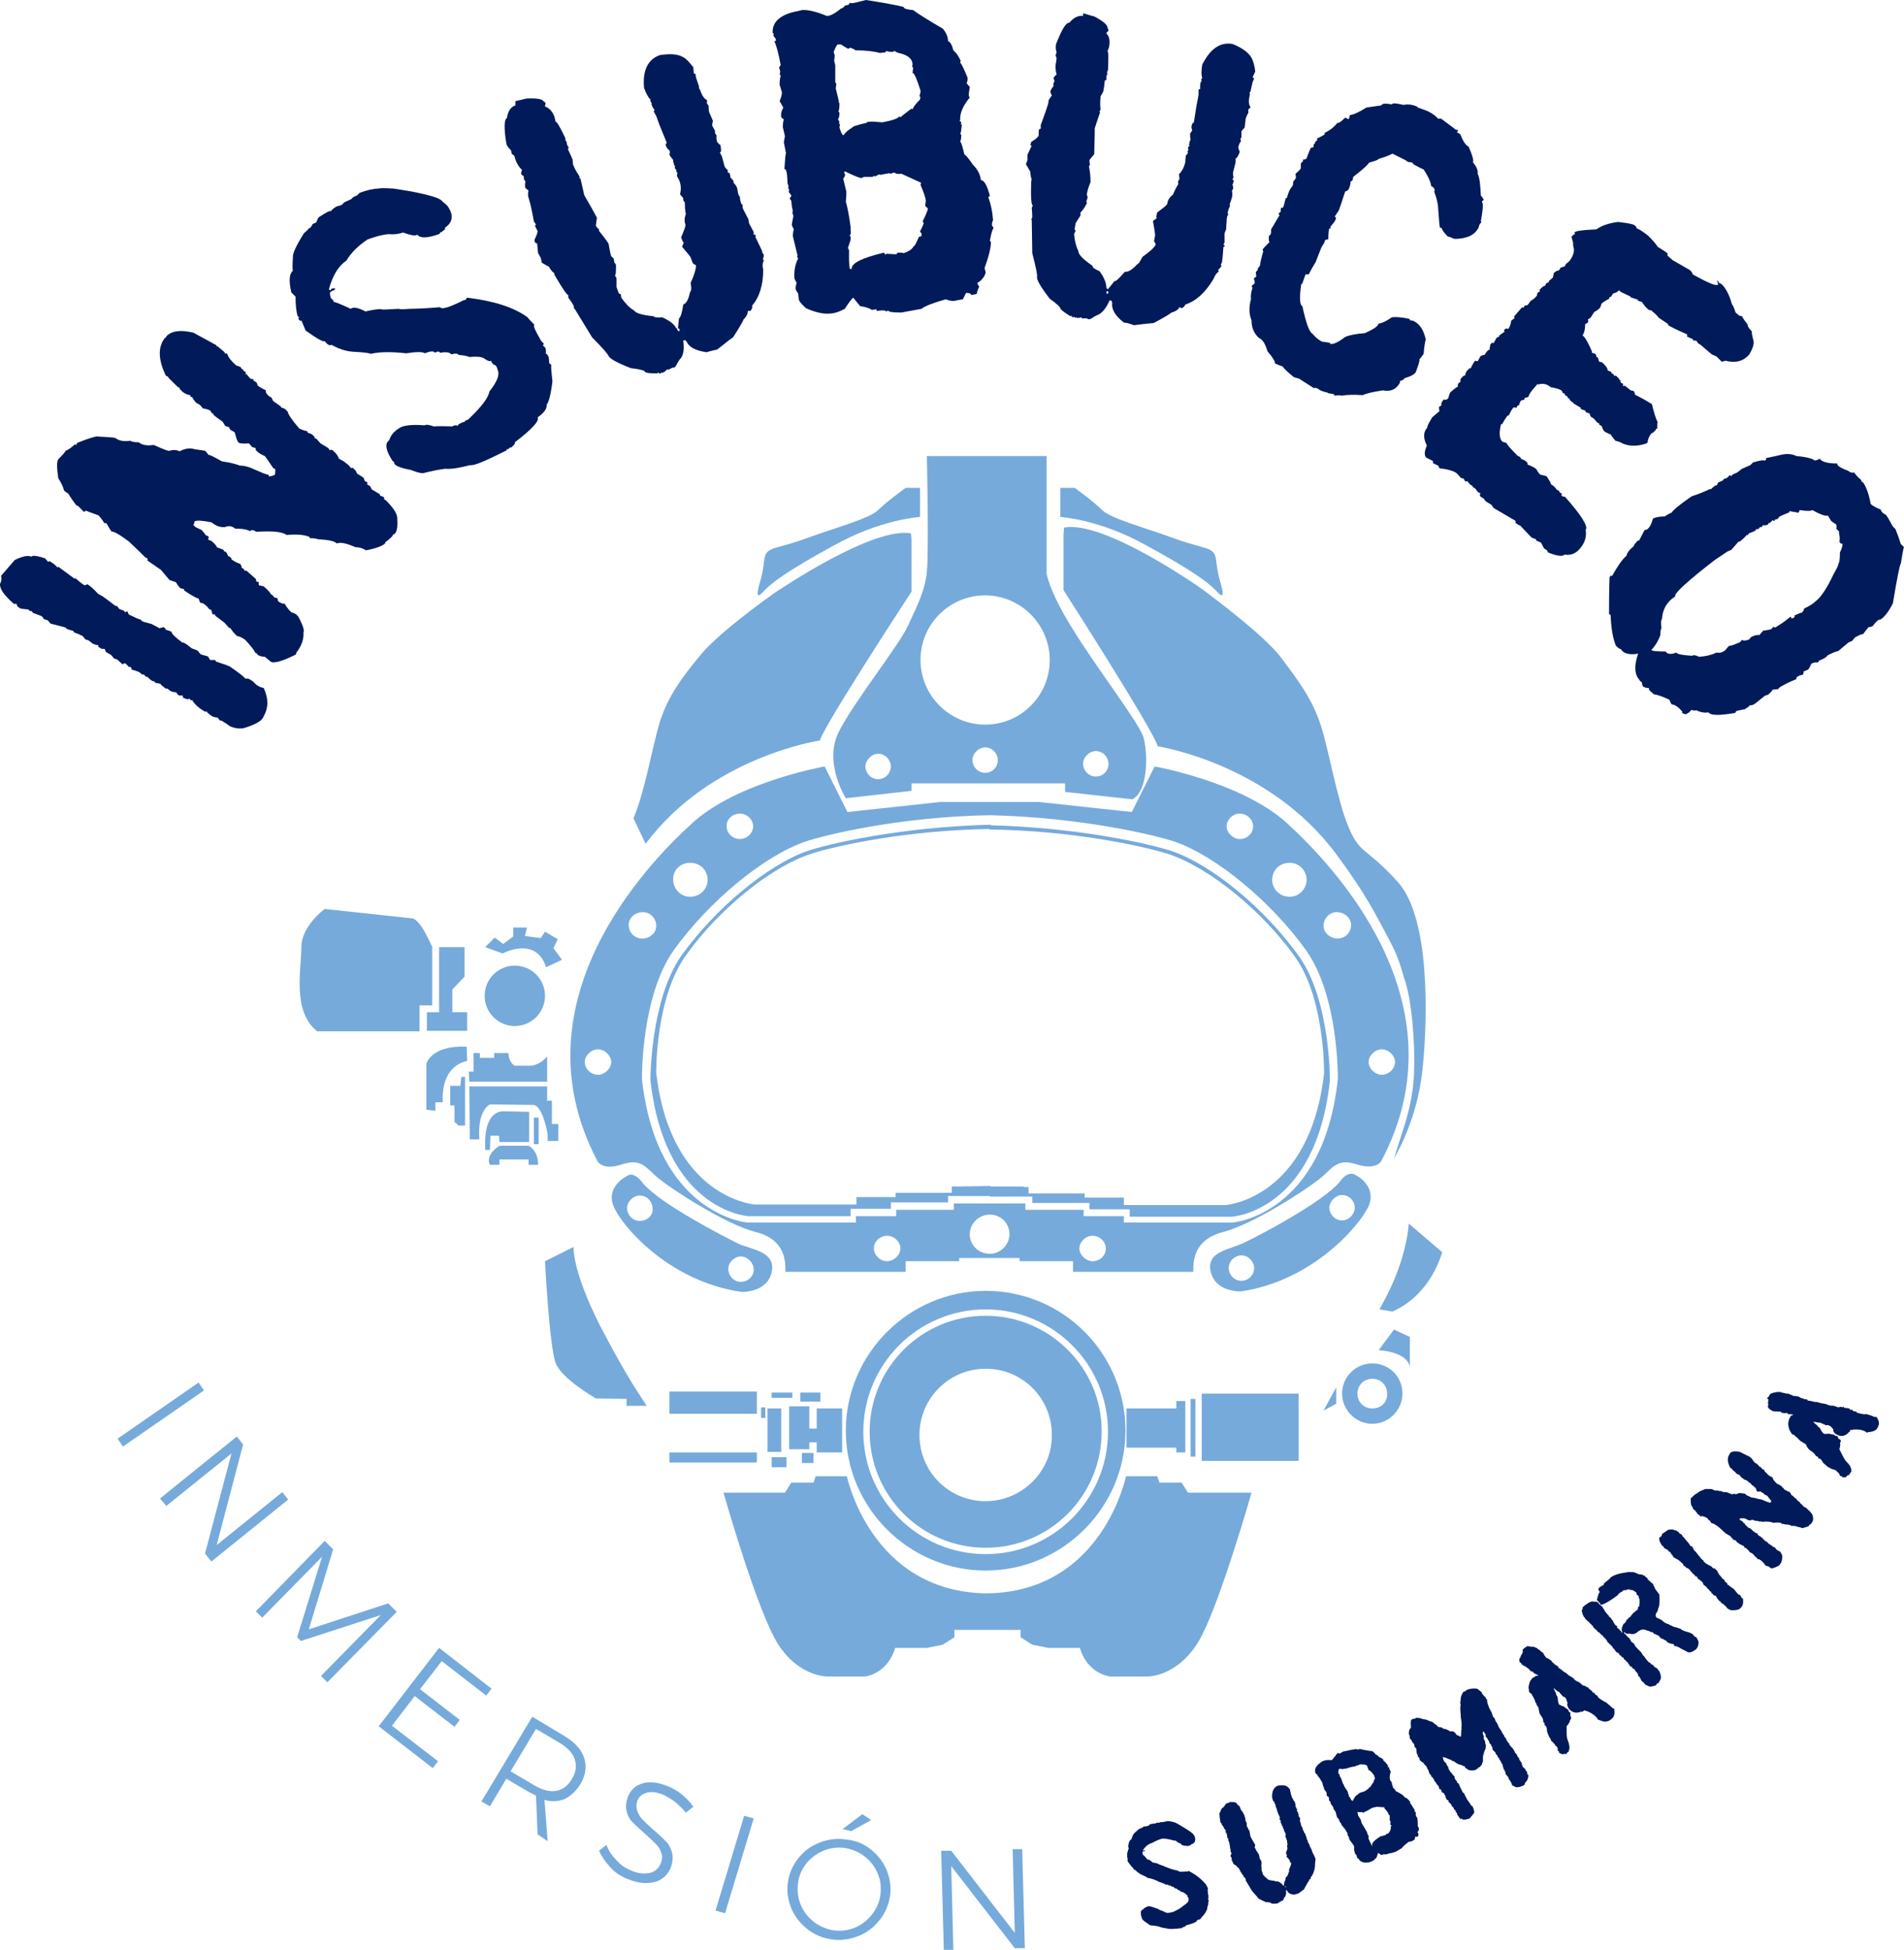 <?xml version="1.0" encoding="UTF-8" standalone="no"?>
<!-- Generator: Adobe Illustrator 18.1.1, SVG Export Plug-In . SVG Version: 6.00 Build 0)  -->

<svg
   xmlns:dc="http://purl.org/dc/elements/1.1/"
   xmlns:cc="http://creativecommons.org/ns#"
   xmlns:rdf="http://www.w3.org/1999/02/22-rdf-syntax-ns#"
   xmlns:svg="http://www.w3.org/2000/svg"
   xmlns="http://www.w3.org/2000/svg"
   xmlns:sodipodi="http://sodipodi.sourceforge.net/DTD/sodipodi-0.dtd"
   xmlns:inkscape="http://www.inkscape.org/namespaces/inkscape"
   enable-background="new 0 0 500 500"
   version="1.1"
   viewBox="0 0 359.508 368.1"
   xml:space="preserve"
   id="svg144"
   sodipodi:docname="logo5.svg"
   width="359.508"
   height="368.1"
   inkscape:version="0.92.3 (2405546, 2018-03-11)"><defs
   id="defs148" /><sodipodi:namedview
   pagecolor="#ffffff"
   bordercolor="#666666"
   borderopacity="1"
   objecttolerance="10"
   gridtolerance="10"
   guidetolerance="10"
   inkscape:pageopacity="0"
   inkscape:pageshadow="2"
   inkscape:window-width="1920"
   inkscape:window-height="995"
   id="namedview146"
   showgrid="false"
   inkscape:zoom="0.472"
   inkscape:cx="142.53124"
   inkscape:cy="184"
   inkscape:window-x="0"
   inkscape:window-y="0"
   inkscape:window-maximized="1"
   inkscape:current-layer="svg144" />
		<g
   id="g148_1_"
   style="fill:#76aadb"
   transform="translate(-70.392,-65.9)">
			<g
   id="g138_1_">
				<path
   id="path66_1_"
   d="m 244.1,158 v 5.5 c 0,0 -7.4,0.4 -16.3,5.4 -9,4.9 -11.6,7 -13,8.4 -1.4,1.6 -1.8,1.4 -0.8,-1.9 0.9,-3.2 0.4,-4.5 1.4,-5.4 0.9,-0.8 3,-0.9 7.6,-2.6 4.6,-1.7 11.6,-3.6 13.2,-5.2 1.6,-1.6 5.2,-4.2 5.2,-4.2 z"
   inkscape:connector-curvature="0" />
				<path
   id="path68_1_"
   d="m 270.6,158 v 5.5 c 0,0 7.4,0.4 16.3,5.4 9,4.9 11.6,7 13,8.4 1.4,1.6 1.8,1.4 0.8,-1.9 -0.9,-3.2 -0.4,-4.5 -1.4,-5.4 -0.9,-0.8 -3,-0.9 -7.6,-2.6 -4.6,-1.7 -11.6,-3.6 -13.2,-5.2 -1.6,-1.6 -5.2,-4.2 -5.2,-4.2 z"
   inkscape:connector-curvature="0" />
				<path
   id="path70_1_"
   d="m 286.3,205.1 c -0.8,-2.7 -9,-13.3 -13.4,-20.5 -4.5,-7.2 -4.9,-10.5 -4.9,-10.5 V 152 h -22.6 c 0,0 0.4,18.1 0,21.9 -0.4,3.7 -1.9,6.5 -3.6,10.2 -1.7,3.7 -10.2,14.3 -13.1,20.1 -2.8,5.8 1.4,12.4 1.4,12.4 l 12.4,-1.4 v -1.4 h 29 v 1.6 l 12.7,1.4 c 3.1,-1.6 2.9,-8.9 2.1,-11.7 z m -50.1,7.9 c -1.4,0 -2.4,-1.2 -2.4,-2.4 0,-1.2 1.2,-2.4 2.4,-2.4 1.4,0 2.4,1.2 2.4,2.4 0,1.2 -1,2.4 -2.4,2.4 z m 20.2,-1.2 c -1.4,0 -2.4,-1.2 -2.4,-2.4 0,-1.3 1.2,-2.4 2.4,-2.4 1.4,0 2.4,1.2 2.4,2.4 0,1.3 -1,2.4 -2.4,2.4 z m 0,-9.1 c -6.7,0 -12.2,-5.5 -12.2,-12.2 0,-6.8 5.5,-12.2 12.2,-12.2 6.7,0 12.2,5.5 12.2,12.2 0,6.7 -5.4,12.2 -12.2,12.2 z m 20.9,9.8 c -1.4,0 -2.4,-1.2 -2.4,-2.4 0,-1.3 1.2,-2.4 2.4,-2.4 1.4,0 2.4,1.2 2.4,2.4 0,1.3 -1,2.4 -2.4,2.4 z"
   inkscape:connector-curvature="0" />
				<path
   id="path72_1_"
   d="m 209.8,300.7 c -2.8,-1.4 -14.7,-7.5 -18,-11.4 0,0 -1.6,-2.4 -3,-1.4 0,0 -4,1.9 -2.6,5.6 1.4,3.7 10.4,14.3 24.2,16.3 0,0 4.8,0.2 5.7,-3.7 0.8,-3.9 -3.5,-4.2 -6.3,-5.4 z m -18.6,-4.3 c -1.4,0 -2.4,-1.2 -2.4,-2.4 0,-1.3 1.2,-2.4 2.4,-2.4 1.4,0 2.4,1.2 2.4,2.4 0.2,1.3 -1,2.4 -2.4,2.4 z m 19.1,11.5 c -1.4,0 -2.4,-1.2 -2.4,-2.4 0,-1.3 1.2,-2.4 2.4,-2.4 1.2,0 2.4,1.2 2.4,2.4 0.1,1.2 -1,2.4 -2.4,2.4 z"
   inkscape:connector-curvature="0" />
				<path
   id="path74_1_"
   d="m 326.3,287.7 c -1.6,-0.9 -3,1.4 -3,1.4 -3.4,3.9 -15.2,10.1 -18,11.4 -2.8,1.4 -7.2,1.6 -6.3,5.5 0.9,3.9 5.7,3.7 5.7,3.7 13.7,-2 22.7,-12.7 24.2,-16.3 1.4,-3.8 -2.6,-5.7 -2.6,-5.7 z m -21.5,20 c -1.4,0 -2.4,-1.2 -2.4,-2.4 0,-1.4 1.2,-2.4 2.4,-2.4 1.3,0 2.4,1.2 2.4,2.4 0,1.3 -1.1,2.4 -2.4,2.4 z m 19,-11.4 c -1.4,0 -2.4,-1.2 -2.4,-2.4 0,-1.2 1.2,-2.4 2.4,-2.4 1.4,0 2.4,1.2 2.4,2.4 0,1.2 -1.1,2.4 -2.4,2.4 z"
   inkscape:connector-curvature="0" />
				<circle
   id="circle76_1_"
   cx="167.6"
   cy="253.9"
   r="5.7" />
				<path
   id="path78_1_"
   d="m 329.5,323.3 c -3.2,0 -5.7,2.6 -5.7,5.7 0,3.1 2.6,5.7 5.7,5.7 3.1,0 5.7,-2.6 5.7,-5.7 0,-3.2 -2.5,-5.7 -5.7,-5.7 z m 0,8.5 c -1.6,0 -2.8,-1.2 -2.8,-2.8 0,-1.6 1.2,-2.8 2.8,-2.8 1.6,0 2.8,1.2 2.8,2.8 0.1,1.6 -1.1,2.8 -2.8,2.8 z"
   inkscape:connector-curvature="0" />
				<path
   id="path80_1_"
   d="m 336.4,296.9 6.3,5.4 c 0,0 -2,8 -9.4,11.2 l -2.4,-0.4 c -0.2,-0.1 4.7,-7.2 5.5,-16.2 z"
   inkscape:connector-curvature="0" />
				<path
   id="path82_1_"
   d="m 330.7,320.8 c 0,0 5.4,0.2 5.9,3.2 v -5.7 l -3,-1.4 z"
   inkscape:connector-curvature="0" />
				<polygon
   id="polygon84_1_"
   points="322.7,330.9 320.3,332.2 322.7,327.8 " />
				<rect
   id="rect86_1_"
   x="297.3"
   y="329"
   width="18.3"
   height="12.7" />
				<rect
   id="rect88_1_"
   x="295.2"
   y="330"
   width="0.9"
   height="10.9" />
				<polygon
   id="polygon90_1_"
   points="292.5,339.2 292.5,340.1 294.2,340.1 294.2,330.4 292.5,330.4 292.5,331.8 283.1,331.8 283.1,339.2 " />
				<path
   id="path92_1_"
   d="m 256.5,314.3 c -12.1,0 -21.9,9.8 -21.9,21.9 0,12.1 9.8,21.9 21.9,21.9 12.1,0 21.9,-9.8 21.9,-21.9 0.1,-12 -9.8,-21.9 -21.9,-21.9 z m 0,35 c -7,0 -12.5,-5.6 -12.5,-12.5 0,-6.9 5.6,-12.5 12.5,-12.5 7,0 12.5,5.6 12.5,12.5 0.1,6.8 -5.6,12.5 -12.5,12.5 z"
   inkscape:connector-curvature="0" />
				<path
   id="path94_1_"
   d="m 256.5,309.6 c -14.5,0 -26.4,11.9 -26.4,26.4 0,14.5 11.9,26.4 26.4,26.4 14.5,0 26.4,-11.9 26.4,-26.4 0,-14.5 -11.7,-26.4 -26.4,-26.4 z m 0,49.7 c -12.7,0 -23.1,-10.3 -23.1,-23.1 0,-12.7 10.3,-23.1 23.1,-23.1 12.7,0 23.1,10.3 23.1,23.1 0,12.7 -10.3,23.1 -23.1,23.1 z"
   inkscape:connector-curvature="0" />
				<rect
   id="rect96_1_"
   x="215.3"
   y="331.8"
   width="2.6"
   height="8.2" />
				<polygon
   id="polygon98_1_"
   points="219.4,331.4 219.4,339.5 223.2,339.5 223.2,338.2 224.6,338.2 224.6,340.1 229.4,340.1 229.4,331.8 224.6,331.8 224.6,335.6 223.2,335.6 223.2,331.4 " />
				<rect
   id="rect100_1_"
   x="196.8"
   y="340.1"
   width="16.5"
   height="1.9" />
				<rect
   id="rect102_1_"
   x="196.8"
   y="328.6"
   width="16.5"
   height="4.2" />
				<rect
   id="rect104_1_"
   x="214.1"
   y="331.6"
   width="0.8"
   height="2" />
				<rect
   id="rect106_1_"
   x="216.1"
   y="328.8"
   width="3.9"
   height="1" />
				<rect
   id="rect108_1_"
   x="221.5"
   y="328.8"
   width="3.8"
   height="1.7" />
				<rect
   id="rect110_1_"
   x="216.1"
   y="341"
   width="2.8"
   height="1.9" />
				<rect
   id="rect112_1_"
   x="221.8"
   y="340.2"
   width="2.2"
   height="1.9" />
				<path
   id="path114_1_"
   d="m 173.3,304 5.4,-2.7 c 0,0 -0.4,4.2 5,14.9 5.5,10.5 7.3,12.7 8.8,15.1 h -3.8 V 330 l -5.8,-0.1 c 0,0 -6.5,-3.7 -7.6,-6.7 -1.2,-3.3 -2,-19.2 -2,-19.2 z"
   inkscape:connector-curvature="0" />
				<polygon
   id="polygon116_1_"
   points="158.6,260.5 158.6,257 155.8,257 155.8,252.7 158.1,250.3 158.1,244.7 153.3,244.7 153.3,257 151,257 151,260.5 " />
				<path
   id="path118_1_"
   d="m 158.6,266.2 c 0,0 -5,0.6 -4.6,7.8 h -1.4 v 1.6 l -1.7,-0.2 v -8.7 c 0,0 0.9,-3.5 7.6,-3.2 z"
   inkscape:connector-curvature="0" />
				<polygon
   id="polygon120_1_"
   points="156.2,277.7 156.2,274.6 155.4,274.6 155.4,270.9 157.3,270.9 157.5,269.2 158.2,269.2 158.2,278.4 157,278.4 " />
				<path
   id="path122_1_"
   d="m 159,271 h 14.7 v 2.7 h 0.9 v 4.4 h 1.2 v 3.2 h -2 v -1.2 c 0,0 -0.8,-5.2 -2.6,-5.6 l -8.3,-0.1 c 0,0 -2.4,1 -2,6.6 h -1.8 z"
   inkscape:connector-curvature="0" />
				<path
   id="path124_1_"
   d="m 165.7,275.7 c 0,0 -3.5,-0.6 -3.7,5.4 v 1.9 h 0.9 l 0.1,-2.7 h 1.6 l 0.1,1.2 h 5.6 v -5.7 z"
   inkscape:connector-curvature="0" />
				<path
   id="path126_1_"
   d="m 164.7,282.2 h 5.5 c 0,0 1.8,0.8 1.8,3.6 h -1.8 v -1 h -5.5 v 1 h -1.8 c 0,0 -1.1,-1.7 1.8,-3.6 z"
   inkscape:connector-curvature="0" />
				<rect
   id="rect128_1_"
   x="171.2"
   y="276.9"
   width="0.9"
   height="5" />
				<path
   id="path130_1_"
   d="m 159,270.1 h 14.7 v -4.8 c 0,0 -0.9,1.4 -2.9,1.8 h -3.2 c 0,0 -1.2,-0.6 -1.2,-2.4 h -2.7 v 0.9 H 161 v -0.9 h -1.2 v 3.5 h -0.9 z"
   inkscape:connector-curvature="0" />
			</g>
			<path
   id="path140_1_"
   d="m 148.4,239.3 -16.7,-1.8 c 0,0 -4.4,3.2 -4.4,7.2 0,4 -1.8,12.2 3,15.9 h 19.3 v -4.9 h 2.4 v -11.1 c -0.2,-0.1 -1.8,-4.5 -3.6,-5.3 z"
   inkscape:connector-curvature="0" />
			<path
   id="path142_1_"
   d="m 271.2,166.9 v 10.4 c 0,0 17,26.5 17.8,29.5 0,0 21.1,3.2 33.8,20.5 5.5,7.4 7.4,11.4 9.2,14.7 1.4,2.8 2.1,3.5 3.5,8.5 1.5,4 2.1,12.7 1.9,17.6 -0.1,4.4 -1.2,8.3 -1.8,10.2 -1.2,3.8 -2,6.3 -2,6.3 0,0 4.4,-7 5.4,-16.9 1,-9.8 1.4,-28.4 -4.6,-35.2 -6,-6.7 -7.2,-5.2 -9.4,-10.5 -2.2,-5.3 -3.6,-14.1 -5.2,-19.1 -1.6,-5 -4.2,-8.4 -7.4,-12.7 -3.2,-4.3 -12.7,-11.3 -14.5,-12.7 -1.9,-1.4 -19.3,-13.4 -26.6,-12 z"
   inkscape:connector-curvature="0" />
			<path
   id="path144_1_"
   d="M 178.1,252.4"
   inkscape:connector-curvature="0" />
			<path
   id="path146_1_"
   d="m 190,220.4 c 2.2,-5.2 3.5,-13.3 5,-18.3 1.6,-4.8 4,-8.1 7.3,-12.1 3.2,-4.2 12.3,-10.7 14.1,-12 1.8,-1.2 18.9,-12.7 26,-11.4 l 0.1,1.2 v 9.8 c 0,0 -16.5,25.2 -17.3,28.1 0,0 -20.6,3 -32.9,19.5"
   inkscape:connector-curvature="0" />
		</g>
		<path
   id="path150_1_"
   d="m 94.908,180 c 0,0 6.3,-3.4 8.2,2.6 l 3,-1.4 -1.6,-2.2 0.8,-1.7 -2.4,-1.4 -0.8,1.2 -3,-0.4 0.4,-1.6 h -2.6 v 1.7 l -1.9,1.4 -1.6,-1.2 -1.8,1.8 z"
   inkscape:connector-curvature="0"
   style="fill:#76aadb" />
		<path
   d="m 224.308,281.8 -1.2,-1.9 h -4.2 l -0.4,-1.2 h -5.9 c 0,0 -4.4,21.6 -25.9,22.1 h -0.9 c -21.5,-0.6 -25.9,-22.1 -25.9,-22.1 h -5.9 l -0.4,1.2 h -4.2 l -1.2,1.9 h -11.6 c 0,0 5.6,19.7 9.5,27.2 3.9,7.5 10,7.5 10,7.5 h 7.3 c 4.6,-0.9 5.6,-5.4 5.6,-5.4 h 6 l 3,-0.6 2.2,-1.4 v -1.4 h 12.5 v 1.4 l 2.2,1.4 3,0.6 h 6 c 0,0 1,4.5 5.6,5.4 h 7.3 c 0,0 6,0 10,-7.5 3.9,-7.5 9.5,-27.2 9.5,-27.2 z"
   id="path44"
   inkscape:connector-curvature="0"
   style="fill:#76aadb" />
		<g
   id="g62"
   style="fill:none"
   transform="translate(-70.392,-65.9)">
			<path
   d="m 240.4,301.6 c 0,-1.4 -1.2,-2.4 -2.5,-2.4 -1.4,0 -2.5,1.2 -2.5,2.4 0,1.2 1.2,2.4 2.5,2.4 1.4,0 2.5,-1.1 2.5,-2.4 z"
   id="path46"
   inkscape:connector-curvature="0" />
			<path
   d="m 204,232 c 0,-1.8 -1.4,-3.2 -3.2,-3.2 -1.8,-0.1 -3.3,1.4 -3.3,3.2 0,1.8 1.4,3.2 3.2,3.2 1.8,0 3.3,-1.4 3.3,-3.2 z"
   id="path48"
   inkscape:connector-curvature="0" />
			<path
   d="m 194.3,240.7 c 0,-1.4 -1.2,-2.6 -2.5,-2.6 -1.4,0 -2.7,1.2 -2.7,2.4 0,1.4 1,2.4 2.5,2.6 1.3,0 2.7,-1.1 2.7,-2.4 z"
   id="path50"
   inkscape:connector-curvature="0" />
			<path
   d="m 249.9,291.7 h -0.4 v 1.2 h -10.9 v 1.2 H 231 v 1.4 h -19.2 c -0.7,0 -16,-1.4 -18.6,-25.7 0,-0.1 -0.1,-15.1 5.8,-23.4 6.4,-9 16.5,-17.3 24,-19.9 3.5,-1.2 17.2,-4.6 34.5,-4.9 V 220 c -17.4,0.4 -31.2,3.7 -34.9,5 -7.8,2.7 -18.2,11.3 -24.8,20.5 -6.1,8.6 -6,23.6 -6,24.3 2.7,25.5 19.6,27.1 19.9,27.1 h 20.6 v -1.2 h 7.6 v -1.2 h 10.9 v -1.2 h 6.8 v -1.4 z"
   id="path52"
   inkscape:connector-curvature="0" />
			<path
   d="m 212.6,222 c 0,-1.4 -1.2,-2.4 -2.5,-2.4 -1.4,0 -2.5,1.2 -2.5,2.4 0,1.2 1.2,2.4 2.5,2.4 1.4,0 2.5,-1 2.5,-2.4 z"
   id="path54"
   inkscape:connector-curvature="0" />
			<path
   d="m 185.8,266.3 c 0,-1.4 -1.2,-2.4 -2.5,-2.4 -1.3,0 -2.5,1.2 -2.5,2.4 0,1.4 1.2,2.4 2.5,2.4 1.3,0 2.5,-1.1 2.5,-2.4 z"
   id="path56"
   inkscape:connector-curvature="0" />
			<path
   d="m 307.8,219.5 c -1.4,0 -2.5,1.2 -2.5,2.4 0,1.2 1.2,2.4 2.5,2.4 1.4,0 2.5,-1.2 2.5,-2.4 0,-1.2 -1.1,-2.4 -2.5,-2.4 z"
   id="path58"
   inkscape:connector-curvature="0" />
			<path
   d="m 280,299 c -1.4,0 -2.5,1.2 -2.5,2.4 0,1.3 1.2,2.4 2.5,2.4 1.4,0 2.5,-1.2 2.5,-2.4 0,-1.2 -1.2,-2.4 -2.5,-2.4 z"
   id="path60"
   inkscape:connector-curvature="0" />
			</g><path
   d="m 180.608,224 h -0.9 v 1.2 h -10.6 v 0.8 h -7.4 v 1.4 h -19.2 c 0,0 -15.9,-1.2 -18.6,-24.9 0,0 -0.2,-14.4 5.8,-22.4 5.8,-8.1 15.7,-16.5 23.7,-19 4.4,-1.4 17.8,-4.4 33.7,-4.6 v -0.8 c -17.2,0.4 -30.9,3.7 -34.5,4.9 -7.6,2.6 -17.7,11 -24,19.9 -5.8,8.3 -5.8,23.3 -5.8,23.4 2.7,24.3 17.9,25.7 18.6,25.7 h 19.2 v -1.4 h 7.6 V 227 h 10.8 v -1.2 h 8 v -1.9 z"
   id="path64"
   inkscape:connector-curvature="0"
   style="fill:#76aadb" /><g
   id="g78"
   style="fill:none"
   transform="translate(-70.392,-65.9)">
			<path
   d="m 276.8,304 c 1.3,0 2.5,-1.2 2.5,-2.4 0,-1.2 -1.1,-2.4 -2.5,-2.4 -1.3,0 -2.5,1.1 -2.5,2.4 0,1.2 1.1,2.4 2.5,2.4 z"
   id="path66"
   inkscape:connector-curvature="0" />
			<path
   d="m 314.1,235.2 c 1.8,0 3.2,-1.4 3.2,-3.2 0,-1.8 -1.5,-3.3 -3.3,-3.2 -1.8,0 -3.2,1.4 -3.2,3.2 -0.1,1.8 1.4,3.2 3.3,3.2 z"
   id="path68"
   inkscape:connector-curvature="0" />
			<path
   d="m 323.1,243.1 c 1.5,-0.1 2.5,-1.2 2.5,-2.6 0,-1.3 -1.3,-2.4 -2.7,-2.4 -1.3,0 -2.5,1.2 -2.5,2.6 0.1,1.3 1.4,2.4 2.7,2.4 z"
   id="path70"
   inkscape:connector-curvature="0" />
			<path
   d="m 264.9,291.7 -7.5,0.2 v 1.4 h 6.8 v 1.2 h 10.9 v 1.2 h 7.6 v 1.2 h 20.6 c 0.2,0 17.1,-1.6 19.9,-27.1 0,-0.7 0.1,-15.7 -6,-24.3 -6.6,-9.2 -17,-17.8 -24.8,-20.5 -3.7,-1.4 -17.6,-4.7 -34.9,-5 v 1.4 c 17.3,0.3 31,3.7 34.5,4.9 7.5,2.6 17.7,10.9 24,19.9 5.9,8.3 5.8,23.2 5.8,23.4 -2.7,24.3 -17.9,25.7 -18.6,25.7 H 284 V 294 h -7.6 v -1.2 h -10.9 v -1.2 h -0.6 z"
   id="path72"
   inkscape:connector-curvature="0" />
			<path
   d="m 304.6,224.4 c 1.3,0 2.5,-1.2 2.5,-2.4 0,-1.2 -1.1,-2.4 -2.5,-2.4 -1.3,0 -2.5,1.1 -2.5,2.4 0,1.4 1.2,2.4 2.5,2.4 z"
   id="path74"
   inkscape:connector-curvature="0" />
			<path
   d="m 331.4,268.7 c 1.3,0 2.5,-1.1 2.5,-2.4 0,-1.3 -1.2,-2.4 -2.5,-2.4 -1.3,0 -2.5,1.1 -2.5,2.4 0,1.3 1.2,2.4 2.5,2.4 z"
   id="path76"
   inkscape:connector-curvature="0" />
			</g><path
   d="m 193.308,224 h -6.4 v 1.9 h 8 v 1.2 h 10.8 v 1.2 h 7.6 v 1.4 h 19.2 c 0.7,0 16,-1.4 18.6,-25.7 0,-0.1 0.1,-15.1 -5.8,-23.4 -6.3,-8.9 -16.4,-17.3 -24,-19.9 -3.5,-1.2 -17.3,-4.5 -34.5,-4.9 v 0.8 c 15.9,0.2 29.3,3.2 33.7,4.6 8,2.6 17.9,11 23.7,19 6,7.9 5.8,22.4 5.8,22.4 -2.7,23.8 -18.6,24.9 -18.6,24.9 h -19.2 v -1.4 h -7.4 v -0.8 h -10.6 v -1.2 h -0.9 z"
   id="path80"
   inkscape:connector-curvature="0"
   style="fill:#76aadb" />
				<path
   d="m 243.008,155.4 c -8.6,-7.8 -25,-10.7 -25,-10.7 l -4.3,8.6 -17.6,-1.9 h -18.5 l -17.6,1.9 -4.3,-8.6 c 0,0 -16.5,2.9 -25,10.7 -8.6,7.8 -33.7,33.8 -17.9,63.8 0,0 0.9,1.9 4.7,0.6 3.8,-1.2 4.5,0.8 7,2.8 2.5,2 12.4,8.5 18.2,10 5.6,1.4 5.6,5.5 5.6,7.5 h 22.7 v -2 h 10.1 v -0.6 h 11.4 v 0.6 h 10.1 v 2 h 22.7 c 0,-2 0,-6 5.6,-7.5 5.8,-1.5 15.7,-8 18.2,-10 2.5,-2 3.2,-4 7,-2.8 3.8,1.2 4.7,-0.6 4.7,-0.6 15.9,-30 -9.2,-55.9 -17.8,-63.8 z m -130.1,47.5 c -1.4,0 -2.5,-1.2 -2.5,-2.4 0,-1.2 1.2,-2.4 2.5,-2.4 1.3,0 2.5,1.2 2.5,2.4 0,1.2 -1.2,2.4 -2.5,2.4 z m 130.5,-40 c 1.8,-0.1 3.3,1.4 3.3,3.2 0,1.7 -1.4,3.2 -3.2,3.2 -1.8,0 -3.3,-1.4 -3.3,-3.2 0,-1.8 1.4,-3.2 3.2,-3.2 z m -9.3,-9.3 c 1.3,0 2.5,1.1 2.5,2.4 0,1.4 -1.2,2.4 -2.5,2.4 -1.3,0 -2.5,-1.2 -2.5,-2.4 0,-1.2 1.1,-2.4 2.5,-2.4 z m -94.4,0 c 1.4,0 2.5,1.2 2.5,2.4 0,1.3 -1.2,2.4 -2.5,2.4 -1.3,0 -2.5,-1 -2.5,-2.4 -0.1,-1.3 1.1,-2.4 2.5,-2.4 z m -9.3,9.3 c 1.8,0 3.2,1.4 3.2,3.2 0,1.8 -1.5,3.2 -3.3,3.2 -1.8,0 -3.2,-1.5 -3.2,-3.2 -0.1,-1.8 1.4,-3.3 3.3,-3.2 z m -11.7,11.7 c 0,-1.4 1.3,-2.4 2.7,-2.4 1.4,0 2.5,1.2 2.5,2.6 0,1.4 -1.3,2.4 -2.7,2.4 -1.5,-0.1 -2.5,-1.2 -2.5,-2.6 z m 48.8,63.5 c -1.4,0 -2.5,-1.2 -2.5,-2.4 0,-1.4 1.2,-2.4 2.5,-2.4 1.4,0 2.5,1.2 2.5,2.4 0,1.2 -1.2,2.4 -2.5,2.4 z m 19.4,-1.4 c -2.2,0 -3.8,-1.7 -3.8,-3.7 0,-2.1 1.8,-3.7 3.8,-3.7 2.1,0 3.7,1.7 3.7,3.7 0,2 -1.7,3.7 -3.7,3.7 z m 19.4,1.4 c -1.3,0 -2.5,-1.2 -2.5,-2.4 0,-1.2 1.1,-2.4 2.5,-2.4 1.3,0 2.5,1.1 2.5,2.4 0,1.3 -1.1,2.4 -2.5,2.4 z m 46.3,-34.4 c -2.7,25.5 -19.6,27.1 -19.9,27.1 h -20.5 v -1.2 h -7.6 v -1.2 h -11 v -1.2 h -13.5 v 1.2 h -10.9 v 1.2 h -7.6 v 1.2 h -20.5 c -0.2,0 -17.1,-1.6 -19.9,-27.1 0,-0.6 -0.1,-15.7 6,-24.3 6.6,-9.2 17,-17.8 24.8,-20.5 3.5,-1.2 17.6,-4.7 34.9,-5 17.3,0.4 31.4,3.8 34.9,5 7.8,2.7 18.2,11.3 24.8,20.5 6.1,8.6 6,23.6 6,24.3 z m 0,-26.5 c -1.4,0 -2.7,-1.1 -2.7,-2.4 0,-1.4 1.1,-2.6 2.5,-2.6 1.4,0 2.7,1.1 2.7,2.4 0,1.4 -1,2.5 -2.5,2.6 z m 8.3,25.7 c -1.3,0 -2.5,-1.2 -2.5,-2.4 0,-1.2 1.2,-2.4 2.5,-2.4 1.3,0 2.5,1.2 2.5,2.4 0,1.2 -1.1,2.4 -2.5,2.4 z"
   id="path82"
   inkscape:connector-curvature="0"
   style="fill:#76aadb" />
		<g
   id="g102"
   style="fill:#001a5a"
   transform="translate(-70.392,-65.9)">
			<path
   d="m 70.6,174.6 2.6,-3 c 1.5,-0.7 2.5,-0.9 3.1,-0.6 0.2,-0.3 1,-0.2 2.6,0.3 l 0.6,0.7 c 0.1,-0.2 0.3,-0.2 0.5,0 0.5,0.3 0.9,0.6 1.2,1 0.1,0 0.1,0 0.2,-0.1 l 3,2.2 c 0.2,0 0.4,0 0.4,0.1 0.8,0.7 1.3,1.1 1.6,1.2 l 0.5,-0.2 c 0.5,0.3 1.2,0.9 2,1.8 l 0.9,0.5 c 0.3,0.2 1.1,0.8 2.4,1.8 h 0.3 c 0.2,0.3 0.3,0.5 0.5,0.6 0.5,0.2 0.8,0.3 0.8,0.3 0.1,0.2 0.2,0.3 0.3,0.3 0.1,-0.2 0.2,-0.2 0.4,-0.1 l 0.2,0.5 0.2,0.1 c 1,0.5 1.7,0.8 2.1,0.9 0.1,0.2 0.2,0.3 0.3,0.3 0.1,0.1 0.7,0.2 1.7,0.5 l 1.5,0.8 0.8,-0.2 c 0.3,0.2 0.4,0.4 0.4,0.5 l 0.7,0.2 0.4,0.2 c 0,0.4 0.7,1 2,2 0.2,0 0.4,0 0.4,0.1 0.4,0.2 0.9,0.6 1.4,1 0.5,0.2 0.9,0.3 1.2,0.5 0.2,0.3 0.3,0.5 0.5,0.6 0.1,0.1 0.5,0.2 1.3,0.4 0.3,0.4 0.5,0.6 0.4,0.7 h 1 l 0.2,0.3 c 0.8,0.3 1.6,0.5 2.3,0.8 l -0.1,0.1 c 0.1,0 0.1,0 0.2,-0.1 1.9,1.3 2.9,2.1 3.1,2.4 0.4,0 0.7,0 0.9,0.2 l 0.5,0.3 c 0.5,0.5 0.8,0.8 0.9,0.8 l 0.5,0.3 0.7,0.2 c 0.9,2 0.9,3.7 0,5.3 l -0.2,0.4 c -0.4,0.6 -1.6,1.3 -3.7,1.9 -0.7,0.1 -1.6,0 -2.5,-0.4 -0.4,-0.3 -0.8,-0.6 -1.2,-0.8 l -0.1,-0.1 c -0.2,-0.1 -0.4,-0.2 -0.6,-0.2 l -0.4,-0.5 c -0.6,-0.1 -1,-0.2 -1.1,-0.3 -0.7,-0.5 -1,-0.8 -1,-0.9 -0.1,0 -0.1,0 -0.2,0.1 -1.3,-0.7 -2.1,-1.5 -2.5,-2.2 h -0.3 c -0.1,-0.2 -0.2,-0.3 -0.3,-0.3 -0.1,0.2 -0.5,0.1 -1.2,-0.2 0.1,-0.2 0.1,-0.3 -0.1,-0.4 h -0.6 c -0.4,-0.3 -0.5,-0.5 -0.5,-0.6 -0.4,0 -0.8,-0.1 -1,-0.2 -0.1,0 -0.3,-0.2 -0.7,-0.5 h -0.3 c -0.7,-0.5 -1,-0.8 -1,-0.9 l -1,-0.2 -0.2,-0.3 h -0.3 c -0.6,-0.4 -0.9,-0.7 -0.9,-0.8 -0.2,0 -0.4,0 -0.4,-0.1 l -0.4,-0.4 c -0.1,0 -0.1,0 -0.2,0.1 l -0.6,-0.5 c -0.2,-0.1 -0.7,-0.3 -1.5,-0.5 0.1,-0.2 0,-0.3 -0.2,-0.5 h -0.3 c -0.3,-0.4 -0.6,-0.6 -0.7,-0.7 l -0.5,0.2 c -0.5,-0.5 -0.9,-0.8 -1,-0.9 l -0.6,-0.2 c -0.2,-0.3 -0.4,-0.5 -0.6,-0.7 l -0.9,-0.5 -0.2,-0.5 -0.1,-0.1 h -0.5 l -0.5,-0.3 c -0.2,-0.1 -0.2,-0.2 -0.1,-0.4 -0.4,0 -0.7,-0.1 -0.9,-0.2 l 0.1,-0.1 c -0.1,0 -0.1,0 -0.2,0.1 -0.4,-0.3 -0.7,-0.6 -0.9,-0.7 l -0.6,-0.2 c -0.2,-0.3 -0.4,-0.5 -0.6,-0.7 l -0.3,-0.1 c -0.3,-0.2 -0.7,-0.3 -1.2,-0.5 L 84.2,185 c -0.8,-0.2 -1.3,-0.4 -1.4,-0.5 l 0.1,-0.1 c -1.8,-0.5 -2.8,-0.7 -3,-0.8 l -0.5,-0.6 -0.7,-0.2 c -0.2,-0.3 -0.3,-0.5 -0.5,-0.6 -0.2,-0.1 -0.8,-0.3 -1.6,-0.6 l -0.2,-0.3 c -0.2,0 -0.4,-0.1 -0.6,-0.2 0,-0.1 0,-0.1 -0.1,-0.2 0,0.1 -0.5,0 -1.4,-0.1 l -0.6,-0.4 -0.2,-0.5 H 73 c -1.8,-1.6 -2.7,-2.8 -2.6,-3.8 0.3,-0.5 0.3,-1 0.2,-1.5 z"
   id="path84"
   inkscape:connector-curvature="0" />
			<path
   d="m 82.8,151 c 0.5,-0.2 1.1,-0.6 1.7,-1.2 l 0.3,0.1 0.1,-0.3 0.1,-0.1 c 2,-0.8 3.3,-1.2 3.7,-1.2 2.1,0.1 3.3,0.2 3.5,0.3 0.6,0.5 1.6,0.7 2.8,0.5 0.2,0.2 0.8,0.3 1.6,0.3 0.6,0.5 1.5,0.7 2.8,0.5 1.8,0.8 2.8,1.2 3,1.1 0.6,-0.2 1.3,-0.2 1.9,0.1 1,-0.5 1.9,-0.7 2.8,-0.4 l 2,0.3 0.2,0.2 0.5,0.6 c 0.1,-0.1 0.9,0.3 2.5,1.2 1.5,0.2 2.6,0.5 3.4,0.8 0.9,0 1.9,0.3 2.9,0.8 1.2,0.5 2,0.9 2.4,0.9 l 0.1,0.1 c 0.1,0.1 0.1,0.1 0,0.2 0.1,0.1 0.5,0 1.1,-0.2 l 0.1,-0.1 c 0.1,-0.6 0.1,-1 0,-1.1 l -0.3,-0.1 c -1,-1.5 -1.5,-2.2 -1.6,-2.3 -0.5,-0.2 -1.1,-0.5 -1.6,-1 -0.2,-0.3 -0.2,-0.4 -0.1,-0.5 l -0.7,-0.2 -0.6,-0.7 c -1.1,0.1 -1.7,0 -1.9,-0.1 -0.3,-0.2 -0.5,-0.9 -0.8,-2 l -0.7,-0.4 c -0.2,-0.1 -0.3,-0.3 -0.3,-0.5 l -0.8,-0.3 c -0.2,-0.4 -0.4,-0.7 -0.6,-0.9 -0.8,-0.5 -1.4,-1 -1.7,-1.3 l 0.1,-0.1 -0.3,-0.1 c -0.1,-0.1 -0.2,-0.2 -0.2,-0.4 -0.3,-0.2 -0.7,-0.4 -1.5,-0.5 l -0.5,-0.6 c -0.4,-0.3 -0.7,-0.4 -0.7,-0.4 -0.5,-0.5 -0.7,-0.9 -0.8,-1.1 l -0.3,-0.1 -0.1,-0.3 c -0.6,-0.1 -1,-0.3 -1.4,-0.6 l -0.3,-0.3 c -0.2,-0.1 -0.3,-0.3 -0.3,-0.5 L 104,139 c -1.2,-1.2 -1.9,-1.8 -1.9,-2 -0.2,-0.1 -0.3,-0.1 -0.4,-0.2 -1.5,-3.1 -1.5,-5.5 -0.1,-7.2 l 0.1,0.1 0.1,-0.3 c 0.9,-1 2.6,-1.3 5.1,-0.7 l 4.4,2.4 -0.1,0.1 0.3,0.1 1.3,1.1 0.1,0.3 c 0.1,-0.1 0.3,-0.1 0.4,0 0.2,0.7 0.8,1.4 1.7,2.2 0.4,0.1 0.6,0.2 0.8,0.3 l 0.1,0.1 c 0.1,0.1 0.1,0.1 0,0.2 l 0.3,0.1 0.1,0.1 c 0.1,0.1 0.1,0.1 0,0.2 l 0.3,0.1 0.1,0.1 c 0.1,0.1 0.2,0.3 0,0.4 0.1,0.1 0.1,0.1 0.2,0 l 0.7,0.8 0.1,0.1 0.5,0.1 c 0.1,0.1 0.1,0.1 0,0.2 l 0.6,0.4 0.1,0.1 c 0.1,0.3 0.1,0.5 0.3,0.6 0.1,0.1 0.6,0.4 1.4,0.8 -0.1,0.2 0,0.6 0.6,1.1 l 0.5,0.3 c 0.1,0.3 0.2,0.6 0.4,0.7 l 1.4,1 -0.1,0.1 c 0.4,0.1 0.6,0.2 0.8,0.3 l 0.5,0.5 c 0.1,0.5 0.8,1.6 2.2,3.2 0.4,0.2 0.9,0.4 1.5,0.5 l 0.1,0.3 c 0.4,0.1 0.6,0.2 0.8,0.3 l 0.2,0.2 c 0.2,0.1 0.3,0.3 0.3,0.5 0.2,0.1 0.3,0.1 0.4,0.2 l 0.7,0.8 1.5,0.9 c 0.1,0.2 0.2,0.3 0.2,0.4 0.1,-0.1 0.3,-0.1 0.6,0 l 0.3,0.3 c 0.4,0.3 0.7,0.8 0.9,1.3 l 0.9,0.5 0.9,0.7 0.5,0.6 c 0.1,-0.1 0.3,-0.1 0.4,0 l 0.2,0.2 c 0.2,0.2 0.4,0.4 0.5,0.8 0.5,0.3 0.8,0.5 1.1,0.7 l 0.2,0.2 c 0.1,0.3 0.1,0.5 0.3,0.6 0.2,0.1 0.3,0.1 0.4,0.2 -0.1,0.2 -0.1,0.3 0,0.4 l 0.5,0.3 0.3,0.6 1.5,0.9 0.1,0.3 0.6,0.2 c 0.2,0.3 0.2,0.4 0.1,0.5 l 0.3,0.1 c 1.5,1.5 2.2,2.6 2.2,3.4 0.1,1.4 0,2.4 -0.4,2.9 -0.1,0.1 -0.2,0.2 -0.4,0.2 l -0.1,0.3 c -0.7,0.7 -1.2,1.1 -1.3,1.1 l -0.1,0.3 c -0.4,0.4 -1.5,0.9 -3.6,1.3 -0.6,-0.4 -1.3,-0.6 -2,-0.6 -1.6,-0.7 -2.8,-1 -3.5,-0.7 -0.5,-0.5 -1.8,-0.7 -3.6,-0.8 -0.2,-0.1 -0.7,-0.2 -1.5,-0.2 -0.1,-0.1 -0.1,-0.1 0,-0.2 -0.8,-0.4 -2.3,-0.6 -4.4,-0.4 -0.7,-0.6 -2.7,-0.8 -5.7,-0.6 -0.6,-0.4 -1,-0.4 -1.2,-0.1 -0.4,-0.3 -1.3,-0.5 -2.8,-0.5 -0.6,-0.5 -1.2,-0.6 -1.9,-0.3 -0.9,0.1 -1.7,-0.2 -2.6,-0.9 -1.6,-0.3 -2.6,-0.4 -3.1,-0.2 l -0.1,0.1 c 0,0.3 -0.1,0.5 -0.2,0.6 l 0.4,0.4 c 0.6,0.3 1,0.5 1.1,0.5 0.1,0.1 0.4,0.4 0.9,1.1 0.2,0 0.4,0.1 0.5,0.3 l -0.1,0.5 0.6,0.2 c 0.8,0.7 1.1,1.1 1,1.2 l 1.3,0.5 0.1,0.3 c 0.2,0 0.4,0.1 0.5,0.3 l 0.3,0.6 c 0.2,0.1 0.3,0.1 0.4,0.2 0.1,0.1 0.2,0.2 0.2,0.4 0.4,0.3 0.9,0.6 1.7,0.9 0.2,0.4 0.3,0.6 0.2,0.7 0.2,0.1 0.3,0.1 0.4,0.2 0.1,0.2 0.2,0.3 0.2,0.4 0.1,-0.1 0.3,-0.1 0.4,0 l 1.7,1.5 0.1,0.5 0.5,0.1 c -0.1,0.1 -0.1,0.3 0,0.6 l 0.9,0.2 c 1,0.9 1.4,1.4 1.3,1.5 0.1,0.1 0.1,0.1 0.2,0 l 0.5,0.6 0.5,0.1 0.1,0.1 0.1,0.5 c 0.4,0.3 0.8,0.5 1.3,0.5 0.1,0.3 0.5,0.9 1.2,1.6 0.4,0.1 0.8,0.3 1.1,0.5 l -0.1,0.1 c 0.1,0.1 0.1,0.1 0.2,0 1,1.8 1.3,2.8 1.1,3.2 0.1,1.3 -0.4,2.6 -1.4,3.9 0.1,0.1 0,0.2 -0.1,0.3 -2.6,1.3 -4.2,1.7 -4.7,1.3 l -1.1,-0.9 c -0.6,0 -1.1,-0.2 -1.4,-0.4 -0.1,-0.1 -0.1,-0.1 0,-0.2 l -0.3,-0.1 -0.2,-0.2 c 0,-0.2 -0.6,-1 -1.8,-2.3 -0.7,-0.5 -1.2,-0.7 -1.5,-0.7 -0.5,-0.4 -0.9,-0.9 -1.3,-1.5 -0.1,-0.1 -0.1,-0.1 -0.2,0 l -0.7,-0.8 -0.3,-0.3 c -0.4,-0.3 -0.9,-0.7 -1.6,-1.2 -0.1,-0.2 -0.2,-0.3 -0.2,-0.4 -0.1,0.1 -0.3,0.2 -0.4,0 l -0.2,-0.7 c -0.1,-0.1 -0.2,-0.1 -0.4,-0.2 -0.3,-0.4 -0.6,-0.7 -0.9,-0.9 -0.2,-0.2 -0.5,-0.3 -0.8,-0.3 -0.2,-0.5 -0.3,-0.7 -0.3,-0.8 -0.3,0 -1.2,-0.5 -2.7,-1.5 l -0.1,-0.3 c -0.4,-0.1 -0.6,-0.1 -0.7,-0.2 -0.1,-0.1 -0.4,-0.4 -0.8,-1.1 -0.7,-0.2 -1.1,-0.4 -1.2,-0.4 l -1.6,-1.9 -2.6,-1.8 c 0.1,-0.1 0.1,-0.3 0,-0.4 -0.1,-0.1 -0.2,-0.1 -0.3,-0.1 -0.6,-0.6 -1.7,-1.7 -3.2,-3.1 -1.9,-1.4 -3,-2 -3.2,-1.8 -0.1,-0.1 -0.5,-0.7 -1,-1.6 L 90,164.6 c 0,-0.2 -0.4,-0.7 -1,-1.4 -1.4,-0.5 -2.2,-0.8 -2.4,-0.9 -0.2,0.2 -0.4,0.3 -0.5,0.1 l -1,-1 -0.3,-0.1 c -0.9,-1.2 -1.4,-2 -1.5,-2.2 l -0.6,-0.4 -0.2,-0.2 c -0.3,-1 -0.7,-1.7 -1.1,-2.3 -0.3,-2 -0.3,-3.2 0,-3.6 1,-1 1.3,-1.4 1.4,-1.6 z"
   id="path86"
   inkscape:connector-curvature="0" />
			<path
   d="m 130.5,107 0.1,-0.1 c 1.4,-0.9 2.1,-1.3 2.2,-1.1 l 0.5,-0.5 0.6,-0.4 1,-0.3 0.5,-0.5 1.3,-0.6 0.4,-0.4 0.7,-0.3 0.5,-0.5 c 1.4,-0.5 2.6,-0.8 3.6,-0.8 0.2,-0.1 1.1,-0.1 2.8,0 l 3.1,0.5 c 3.7,0.7 5.7,1.3 6.1,1.9 0.5,0.4 0.8,0.7 1,0.9 1.2,1.7 1,3.1 -0.5,4.1 0.1,0.2 0,0.4 -0.4,0.6 l -0.2,0.2 c -0.1,0.1 -0.1,0 -0.2,0 l -0.2,0.3 -0.1,0.1 c -2.3,0.8 -3.6,0.8 -4.1,0.1 -0.4,0.3 -1.3,0.1 -2.7,-0.4 -0.9,0.3 -1.8,0.4 -2.7,0.3 -1.3,0.1 -2.6,0.5 -4,1 -1.8,1.2 -3.1,2.5 -4,4 -1.5,1 -2.6,2.8 -3.3,5.4 0.1,0.2 0.2,0.2 0.3,0.2 l 0.2,-0.3 c 0.4,-0.1 0.6,-0.1 0.7,0 l -0.2,0.3 c -0.2,0 -0.4,0.1 -0.8,0.4 0,0.6 0.1,0.9 0.2,1.1 l 0.5,0.5 c -0.1,0.1 -0.1,0.1 0,0.2 0.3,0 1.3,0.4 3.2,1.3 0.5,-0.4 1.5,-0.2 2.8,0.5 1.7,-0.4 2.7,-0.5 3.1,-0.4 0.1,0.1 1.1,0 3.2,-0.1 0.1,0.1 0.8,0.1 2.1,0 1.3,0 3.2,-0.1 5.7,-0.3 0.3,0.5 1.8,0 4.6,-1.4 0.1,0.1 0.1,0.1 0.2,0 0.1,-0.2 0.2,-0.3 0.3,-0.4 5,0.6 8.8,1.8 11.4,3.7 0.2,0.3 0.6,0.7 1.3,1.4 -0.3,0.2 0.2,1.2 1.3,3.1 l 0.5,0.5 -0.2,0.3 0.5,0.5 c 0.1,0.6 0.1,1 0,1 l 0.3,0.2 0.3,0.5 0.1,1.2 c 0.2,0.1 0.3,0.2 0.4,0.3 -0.1,0.2 0,1.3 0.2,3.1 -0.3,2.5 -0.7,4 -1.1,4.4 0.1,0.7 -0.4,1.5 -1.7,2.4 0.4,0.6 -1,2.2 -4.3,4.7 0.1,0.2 -0.1,0.5 -0.7,1 h -0.3 l -0.2,0.3 h -0.3 c -0.1,0.1 -0.1,0.1 0,0.2 -4,2 -6.3,3 -6.9,2.8 -1.9,0.5 -3.5,0.8 -4.8,0.7 -1.5,0.2 -2.8,0.5 -4,0.8 -0.2,0.1 -1,0 -2.5,-0.6 -1.7,-0.3 -2.7,-0.7 -3,-1.1 -0.1,-0.1 -0.1,-0.2 -0.1,-0.4 l -0.3,-0.2 c -1.3,-2 -1.5,-3.3 -0.6,-3.9 0.2,-0.8 0.8,-1.6 1.9,-2.3 0.8,-0.5 2.4,-0.7 4.8,-0.5 0.3,-0.2 0.8,-0.1 1.7,0.2 1.2,-0.1 2.3,0 3.5,0 0.3,-0.2 0.7,-0.3 1,-0.1 L 157,146 c 0.7,-0.4 1,-0.5 1.1,-0.4 0.1,-0.1 0.1,-0.1 0,-0.2 l 0.7,-0.3 0.2,-0.2 c 2.3,-2.2 3.6,-3.9 3.8,-5.1 1.6,-2 2,-3.3 1.5,-4.2 0,-0.2 -0.1,-0.4 -0.3,-0.7 -0.3,-0.1 -0.6,-0.3 -0.7,-0.5 l -0.2,-0.4 c -0.2,0.2 -0.7,0 -1.4,-0.5 -0.6,-0.3 -1.6,-0.3 -2.7,-0.2 -0.1,-0.1 -0.8,-0.3 -2,-0.4 -0.2,-0.3 -0.7,-0.3 -1.4,-0.1 -0.3,-0.4 -1,-0.5 -2.1,-0.3 -0.2,-0.3 -0.5,-0.3 -1,0 -0.2,-0.4 -0.9,-0.3 -1.9,0.1 -0.4,-0.3 -1.6,-0.3 -3.5,0 -2.8,-0.3 -5,-0.3 -6.7,0.1 -0.1,-0.1 -1.2,-0.3 -3.4,-0.4 -1.3,-0.1 -2.6,-0.5 -4,-1.3 -0.3,0.2 -0.8,0 -1.3,-0.7 -0.3,0.2 -1.5,-0.5 -3.6,-2 l -0.8,-1.9 c -0.2,0.1 -0.3,0.1 -0.4,-0.1 l -0.1,-0.1 c -0.1,-0.2 -0.1,-0.3 0.1,-0.4 l -0.3,-0.2 c -0.3,-1 -0.4,-2.2 -0.4,-3.7 l -0.8,-0.8 c -0.5,-2.2 -0.4,-3.5 0.3,-4.1 -0.1,-0.2 -0.1,-1 0,-2.5 -0.1,-0.7 0.6,-2.2 2.1,-4.6 0.4,-0.3 0.7,-0.6 1,-1 l 0.1,0.1 c 0.4,-0.5 0.5,-0.7 0.5,-0.8 l 0.7,-0.3 c 0,-0.1 0.2,-0.4 0.4,-0.9 z"
   id="path88"
   inkscape:connector-curvature="0" />
			<path
   d="m 167.7,85 1.7,-0.4 0.4,-0.1 c 1.9,-0.1 3,0.1 3.2,0.5 l 0.4,0.3 v 0.1 l -0.1,0.5 V 86 c 0.8,0.3 1.4,0.9 1.8,2 l 0.2,0.9 c 0.2,-0.1 0.8,0.9 1.8,3 l 0.1,0.6 0.2,0.2 c 0,0.2 0,0.4 0.1,0.6 l 0.3,0.5 -0.2,0.2 c 0.4,0.9 0.7,1.5 0.9,2 l 0.1,1 c 0.4,1 0.9,1.7 1.2,2.2 v 0.3 c 0,0.1 0.1,0.1 0.2,0.1 l 0.7,3.1 c 0,0.1 0.9,1.5 2.4,4.3 l -0.2,1.5 c 0.1,0.2 0.2,0.4 0.6,0.7 v 0.3 c 0.6,0.7 1.2,1.5 1.8,2.4 0.2,1 0.3,1.8 0.5,2.4 0.3,0.2 0.5,0.4 0.5,0.6 l 0.1,0.6 c 0.2,0.1 0.2,0.3 0.3,0.4 0,1.2 0,1.9 -0.2,2 l 0.3,0.5 v 1.7 l 0.4,1.1 c 0.1,0.2 0.2,0.2 0.4,0.2 l 0.1,0.7 c 0.8,1.1 1.5,1.9 2.4,2.4 0.3,0.5 1.5,0.9 3.7,1.1 0.1,0.2 0.6,0.3 1.6,0.2 1.4,0.6 2.3,1.3 2.7,2.1 h 0.3 l 0.2,-1.9 c 0.3,-0.2 0.6,-1.1 0.8,-2.6 0.6,-0.2 1,-1 1.3,-2.4 0.2,-0.1 0.3,-0.6 0.1,-1.7 0.7,-1.5 1,-2.6 1,-3.2 V 116 l -0.6,-0.4 -0.4,-1.1 c 0,-0.1 -0.6,-0.8 -1.6,-2 v -0.1 l 0.3,-0.7 -0.2,-0.2 -0.3,-0.8 c 0.6,-1.4 0.9,-2.2 0.8,-2.4 -0.2,-0.6 -0.2,-1.3 0.1,-2 -0.1,-0.3 -0.2,-1 -0.2,-2.2 -0.1,-0.1 -0.3,-0.3 -0.3,-0.5 v -0.3 l -0.6,-0.7 c 0.2,-0.9 0.2,-1.7 -0.1,-2.5 0,-0.1 -0.2,-0.4 -0.5,-1 l 0.1,-0.6 -0.2,-0.2 V 98 c -0.1,-0.1 -0.3,-0.3 -0.3,-0.5 0,-0.1 0,-0.2 0.1,-0.2 l -0.2,-0.2 -0.1,-0.4 c -0.1,-0.2 -0.1,-0.4 -0.1,-0.6 -0.3,-0.4 -0.6,-0.7 -0.7,-1 0.1,-0.4 0.1,-0.6 0,-0.8 -0.3,-0.2 -0.5,-0.5 -0.6,-0.7 l -0.1,-0.3 c 0,-0.2 0,-0.3 0.2,-0.4 -0.7,-1.8 -1.3,-3.1 -1.6,-4 l -0.4,-1.1 -0.5,-0.9 0.2,-0.2 -0.4,-0.6 -0.2,-0.5 c 0,-0.1 0,-0.2 0.1,-0.2 -0.2,-0.1 -0.2,-0.3 -0.3,-0.4 v -0.3 c -0.4,-0.4 -0.8,-1.1 -1.2,-2.2 -0.3,-3.3 0.7,-5.4 3,-6.2 2,-0.3 3.4,-0.2 4.4,0.4 0.6,0.3 1.2,1 1.9,1.9 l 0.1,1.2 h 0.3 l 0.1,0.7 0.6,1.8 c 0,0.1 0,0.2 -0.1,0.2 l 0.2,0.2 0.2,0.5 c 0.3,0.8 0.7,1.4 1.2,1.6 0,0.3 0,0.5 -0.1,0.5 l 0.4,0.6 c 0,0.5 0,0.9 0.1,1.2 l 0.7,1.6 c -0.1,0.5 -0.2,0.8 -0.1,1 l 0.5,0.9 v 0.5 c 0.2,0.1 0.2,0.3 0.3,0.4 -0.1,0.4 0,0.8 0.1,1.2 0.3,0.4 0.6,0.6 0.6,0.5 0.2,0.9 0.2,1.5 -0.1,1.5 l 0.3,0.5 c 0.1,0.2 0.3,0.9 0.6,2.1 0.1,0.2 0.2,0.4 0.6,0.7 v 0.5 c 0.2,0 0.3,0 0.4,0.2 v 0.1 c 0.1,0.2 0.1,0.4 0.1,0.6 0.3,0.3 0.5,0.5 0.6,0.7 v 0.3 c 0.3,0.3 0.6,0.7 0.7,1.1 0.1,0.7 0.2,1 0.2,1.1 l 0.3,0.5 c 0,0.4 0.1,0.7 0.2,1.1 0,0.1 0.1,0.2 0.3,0.4 v 0.5 c 0.1,0.3 0.5,1 1.1,2.2 0.1,0.5 0.1,0.8 0.2,0.9 l 0.8,1.5 v 0.5 c 0.2,0 0.3,0 0.4,0.2 0,0.1 0,0.2 -0.1,0.2 0.7,1.4 1.1,2.3 1.3,2.7 v 0.3 c 0.2,0.1 0.2,0.3 0.3,0.4 0,0.5 -0.1,0.8 -0.2,0.8 l 0.2,0.2 v 0.1 c -0.2,0.4 -0.3,0.9 -0.1,1.7 0,2.9 -0.7,5.2 -2.1,6.8 0.1,0.3 0,0.6 -0.3,1 h -0.5 c 0,0.5 -0.2,1 -0.8,1.6 -0.1,0.3 -0.7,1.4 -2,3.4 -0.1,0 -1.1,0.8 -3,2.3 -0.5,0.1 -0.9,0.2 -1.3,0.3 l -0.7,0.2 c -2.1,-0.3 -3.4,-1 -3.8,-2.1 -0.1,0 -0.2,0 -0.2,-0.2 l -0.4,0.1 c 0.2,1.5 0.1,2.6 -0.5,3.4 -0.1,0 -0.5,0.6 -1,1.6 v -0.1 l -0.2,0.2 h -0.3 l -0.8,0.4 c -0.1,0 -0.2,0 -0.2,-0.1 -0.3,0.3 -0.5,0.5 -0.7,0.6 v -0.1 l -0.2,0.2 c -0.1,0 -0.2,0 -0.2,-0.1 l -0.2,0.2 c -0.2,0.1 -0.3,0 -0.4,-0.2 l -0.2,0.2 c -1.5,0 -2.3,-0.1 -2.4,-0.4 -0.1,-0.2 -1,-0.4 -2.6,-0.6 -2.6,-1 -4,-1.8 -4.2,-2.3 -0.1,-0.3 -1.1,-1.5 -3.1,-3.5 l -3.3,-5.4 h -0.1 l -0.1,-0.6 c -0.1,-0.2 -0.4,-0.7 -1,-1.5 v -0.5 c -0.2,0.1 -1.1,-1.2 -2.6,-3.8 l -0.1,-0.4 c -0.1,0 -0.5,-0.3 -1,-1.2 -0.1,0 -0.5,-0.2 -1.3,-0.7 l -0.2,-0.9 -0.5,-0.9 -0.2,-1.9 c -0.2,0.1 -0.3,0 -0.4,-0.2 l -0.1,-0.4 c 0.4,-0.8 0.6,-1.4 0.6,-1.7 -0.3,-0.5 -0.4,-0.8 -0.5,-1 l 0.2,-0.2 -0.4,-0.6 c -0.4,-2.2 -0.7,-3.5 -0.9,-4.1 l -0.2,-0.7 c 0,-0.6 0,-0.9 0.1,-1 l -0.6,-0.5 c -0.1,-0.3 -0.1,-0.7 0,-1.2 -0.1,-0.2 -0.2,-0.4 -0.3,-0.5 v -0.5 l -0.5,-0.4 c 0,-0.5 0.1,-0.8 0.2,-0.8 -0.6,-0.5 -1,-1.2 -1.3,-2 l -0.2,-0.7 C 167.2,95.1 167.1,95 167,94.9 l -0.1,-0.6 c -0.4,-0.4 -0.8,-0.8 -0.9,-1.3 -0.5,-3 -0.4,-4.6 0.1,-4.8 0.2,-1.3 0.7,-2.1 1.6,-2.4 z m 30.5,42.9 0.1,0.3 c 0.1,0.2 0.2,0.2 0.4,0.2 v -0.3 -0.1 c -0.2,-0.1 -0.3,-0.1 -0.5,-0.1 z"
   id="path90"
   inkscape:connector-curvature="0" />
			<path
   d="m 233.9,65.9 c 2.6,0.4 5,0.8 7.1,1.3 0,0.3 0.6,0.5 1.8,0.6 1.1,0.8 3,2 5.6,3.5 0.6,0.7 1,1.5 1,2.4 0.3,0 0.7,0.5 1,1.7 0.5,0.4 1,1.1 1.4,2 -0.1,0.2 -0.1,0.3 -0.1,0.4 0.2,0 0.6,0.9 1.4,2.8 0,0.6 -0.1,0.9 -0.2,0.9 0,0.1 0.2,0.4 0.6,0.8 -0.1,0.7 -0.2,1.3 -0.2,1.7 l 0.2,0.3 c -1.3,1.6 -1.9,3 -1.8,4.3 -0.1,0 -0.1,0.1 -0.1,0.2 0.2,0 0.3,0.1 0.3,0.3 0,0.1 0,0.1 -0.1,0.2 0,0.1 0.1,0.1 0.2,0.1 -0.1,1.2 -0.2,1.7 -0.3,1.7 l 0.2,0.3 c 0,0.2 0,0.7 -0.2,1.3 0.2,0 0.4,0.8 0.8,2.4 0.2,0 0.7,0.6 1.6,1.9 0.9,0.9 1.4,1.9 1.5,2.9 0.6,0 1.2,1 1.7,3 l -0.3,0.2 c 0.5,1.4 0.8,2.8 0.9,4.4 -0.2,0.3 -0.2,0.6 -0.2,0.9 v 0.1 l 0.3,0.4 c -0.3,0.5 -0.5,1.3 -0.7,2.5 0,0.1 0.1,0.1 0.2,0.1 0,1.2 -0.4,2.8 -1.2,5 l 0.2,0.8 v 0.1 c -0.2,0.7 -0.6,1.2 -1.2,1.7 -0.2,0.1 -0.3,0.2 -0.4,0.2 l 0.4,0.8 c -0.1,0 -0.3,0.5 -0.5,1.3 l -1,0.2 c -0.1,-0.3 -0.4,-0.4 -0.9,-0.4 h -0.1 l -0.6,1.2 c -0.6,0.1 -1.2,0.2 -1.6,0.3 h -0.3 c -0.5,0 -0.9,-0.1 -1.3,-0.3 -2.5,0.7 -4,1.3 -4.6,1.8 l -3.8,0.7 c -1.6,0 -2.5,-0.1 -2.5,-0.4 l -0.3,0.2 c -0.3,-0.2 -0.6,-0.2 -0.9,-0.2 l -1,0.1 v -0.3 l -0.9,0.1 c -0.6,-0.4 -1.4,-0.6 -2.2,-0.7 l -1.3,-1.6 c -0.1,0 -0.7,0.7 -1.6,2.1 -1.1,0.6 -2.1,0.9 -2.9,0.9 -1.1,0.1 -2.6,-0.2 -4.4,-1 -0.9,-0.8 -1.4,-1.4 -1.4,-1.8 l -0.1,-1 c -0.3,-0.4 -0.5,-0.7 -0.5,-1 0,-0.2 0.1,-0.5 0.2,-1 l -0.4,-0.8 c -0.1,-1.4 0.1,-2.7 0.7,-3.8 l -0.2,-0.3 c 0,-0.1 0,-0.1 0.1,-0.2 l -0.9,-3.7 c 0,-0.7 0.1,-1.1 0.2,-1.3 -0.2,-0.3 -0.3,-0.6 -0.4,-0.8 0,-0.2 0.1,-0.8 0.3,-1.7 L 220,106 c 0,-0.1 0,-0.1 0.1,-0.2 l -0.2,-1 -0.1,-1 -0.3,-0.4 0.3,-0.5 v -0.1 l -0.5,-0.7 c 0.1,-0.2 0.1,-0.3 0.1,-0.4 l -0.2,-0.3 c 0,-0.1 0,-0.1 0.1,-0.2 l -0.2,-0.7 -0.1,-1.6 c -0.1,-0.7 -0.2,-1.1 -0.5,-1.1 0.1,-1.7 0.2,-2.7 0.3,-3 l -0.4,-2 c 0,-0.2 0.1,-0.6 0.2,-1.2 l -0.4,-1.7 c 0,-0.7 0.1,-1.2 0.2,-1.5 -0.1,0 -0.3,-0.1 -0.5,-0.4 -0.1,-0.7 0.1,-1.3 0.4,-1.8 L 217.6,85 c 0.3,-0.8 0.5,-1.4 0.4,-1.8 l -0.4,-1.3 c 0,-0.4 0,-1 0.2,-1.7 l -0.2,-0.3 c 0.1,-0.2 0.1,-0.4 0.1,-0.6 l -0.2,-0.6 c 0.1,-0.3 0.2,-0.4 0.3,-0.5 -0.4,-2.2 -0.8,-3.7 -1.2,-4.5 0.2,0 0.3,-0.1 0.3,-0.3 v -0.1 l -0.5,-0.7 0.1,-0.3 c 0,-0.1 -0.1,-0.1 -0.2,-0.1 -0.2,-2.1 1.4,-3.6 4.7,-4.2 0.1,0 0.4,-0.1 0.8,-0.2 1.2,-0.1 2.7,0.3 4.7,1.1 h 0.1 c 0.6,0 1.5,-0.5 2.6,-1.4 0.2,0 0.5,-0.2 0.8,-0.6 0.6,0 0.8,-0.2 0.8,-0.5 l 0.3,0.1 c 0.7,0 1.5,-0.3 2.8,-0.6 z m -6.1,9.8 0.2,0.7 -0.1,1 0.2,0.8 v 3.2 l 0.2,0.3 -0.1,0.9 0.6,2.5 h -0.1 l 0.2,0.3 c 0,1 -0.1,1.4 -0.2,1.5 l 0.2,0.3 c 0,0.8 -0.2,1.2 -0.3,1.2 l 0.3,0.5 -0.1,0.3 c 0,0.1 0.1,0.1 0.2,0.1 l -0.1,0.7 c 0.3,0.9 0.5,1.4 0.7,1.4 h 0.1 c 0.3,-0.5 0.9,-1 1.6,-1.4 0,-0.2 0.9,-0.5 2.7,-0.9 0,-0.1 0.1,-0.1 0.3,-0.2 0.7,-0.1 1.6,0 2.7,0.1 2.1,-0.4 3.1,-0.8 3.1,-1.1 0.2,0.1 0.3,0.1 0.4,0.1 0,-0.1 0.7,-0.6 2,-1.6 0,0.1 0.1,0.1 0.2,0.1 0.2,-0.5 0.7,-1.1 1.4,-1.8 0,-0.1 0,-0.2 0.1,-0.4 L 244,84 c 0.2,-0.5 0.2,-0.8 0.2,-1 -0.7,-2.2 -1.2,-3.4 -1.5,-3.3 l 0.1,-1 -0.2,-0.3 c 0.1,-0.2 0.1,-0.3 0.1,-0.4 -0.1,-1 -0.8,-1.6 -2.2,-2 -0.6,-0.1 -1,-0.3 -1.2,-0.5 l -0.3,0.2 c -0.7,0 -1.1,-0.1 -1.3,-0.2 0,0.2 -0.1,0.3 -0.3,0.3 l -0.9,0.1 c -1,-0.3 -2.6,-0.5 -4.6,-0.5 0,-0.1 -0.4,-0.3 -1,-0.5 l -0.3,0.2 c -0.1,0 -0.5,-0.2 -1.4,-0.8 h -0.6 c -0.1,-0.1 -0.4,0.4 -0.8,1.4 z m 2.1,22.3 -0.1,0.6 0.2,0.3 c -0.2,0.5 -0.3,0.7 -0.4,0.7 l 0.6,2.5 c 0,1 -0.1,1.7 -0.1,1.9 0.3,1 0.6,2.5 0.9,4.7 v 0.6 c 0.1,0.7 0,1 -0.2,1 l 0.2,0.3 v 0.6 l -0.5,1.5 c 0,0.1 0.1,0.2 0.2,0.4 v 2 l 0.1,1.3 c 0,0.2 0.1,0.3 0.3,0.3 h 0.1 c -0.1,-1.1 1.9,-2.1 6.1,-3.1 l 0.3,0.4 c 0.1,0 0.1,-0.1 0.1,-0.2 1.2,0.1 1.9,0.1 2,0.1 0,-0.2 0.1,-0.3 0.3,-0.3 h 0.4 c 0.2,0 0.4,0 0.6,0.1 0.9,-0.3 1.6,-0.7 1.9,-1.3 0.2,0 0.5,-0.6 1,-1.8 0.4,0 0.6,-0.2 0.5,-0.5 V 110 l -0.3,-0.4 c 0.5,-0.9 0.7,-1.5 0.7,-1.6 l -0.2,-0.3 c 0.7,-1.4 1,-2.2 1,-2.5 -0.1,0 -0.2,-0.1 -0.5,-0.4 0,-0.1 0,-0.4 0.1,-0.9 0,-0.6 -0.4,-1.7 -1,-3.1 0.1,-0.2 0.1,-0.3 0.1,-0.4 l -3.7,-1.7 c -0.7,0.1 -1.1,0 -1.3,-0.2 h -0.1 c -0.2,0 -0.4,0.1 -0.6,0.2 l -0.3,-0.1 c -0.6,0.1 -1.2,0.2 -1.6,0.3 h -0.1 c -0.1,0 -0.1,0 -0.2,-0.1 -0.3,0.2 -0.6,0.3 -0.8,0.4 -0.1,0 -0.1,0 -0.2,-0.1 l -0.3,0.2 h -0.3 -1.3 c -0.2,0.1 -0.3,0.2 -0.6,0.2 -0.8,-0.2 -1.8,-0.7 -3.1,-1.3 0.2,-0.4 0.1,-0.3 0.1,-0.2 z"
   id="path92"
   inkscape:connector-curvature="0" />
			<path
   d="m 274.9,68.4 1.7,0.5 0.4,0.1 c 1.7,0.9 2.5,1.6 2.5,2.1 l 0.2,0.5 v 0.1 l -0.4,0.4 v 0.1 c 0.6,0.6 0.7,1.5 0.5,2.6 l -0.3,0.8 c 0.2,0 0.2,1.2 0.1,3.5 l -0.2,0.5 0.1,0.3 c -0.1,0.1 -0.2,0.3 -0.2,0.5 V 81 l -0.3,0.1 c -0.1,1 -0.2,1.7 -0.3,2.1 l -0.5,0.9 c -0.1,1.1 -0.1,1.9 0,2.5 l -0.2,0.3 c 0,0.1 0,0.1 0.1,0.2 l -1,3 c 0,0.1 0,1.8 -0.1,4.9 l -0.9,1.1 c 0,0.2 0,0.5 0.1,0.9 l -0.2,0.3 c 0.2,0.9 0.3,1.9 0.3,3 -0.4,0.9 -0.6,1.7 -0.7,2.3 0.1,0.3 0.2,0.6 0.1,0.8 l -0.2,0.5 c 0.1,0.2 0.1,0.4 0.1,0.4 -0.6,1.1 -1,1.6 -1.2,1.7 v 0.6 l -0.9,1.4 -0.2,1.1 c 0,0.2 0.1,0.3 0.2,0.3 l -0.3,0.7 c 0.1,1.3 0.4,2.4 0.8,3.2 0,0.6 0.8,1.5 2.7,2.8 -0.1,0.3 0.4,0.6 1.3,1 0.9,1.2 1.3,2.3 1.3,3.2 l 0.3,0.2 1.2,-1.5 c 0.4,0 1,-0.7 2,-1.8 0.6,0.1 1.4,-0.4 2.3,-1.4 0.2,0 0.5,-0.4 1,-1.4 1.4,-1 2.2,-1.7 2.5,-2.3 V 112 l -0.3,-0.6 0.2,-1.1 c 0,-0.1 -0.1,-1 -0.4,-2.6 v -0.1 l 0.7,-0.5 -0.1,-0.3 0.2,-0.8 c 1.2,-0.9 1.9,-1.4 1.9,-1.7 0.1,-0.7 0.5,-1.2 1.1,-1.7 0.1,-0.3 0.4,-1 1,-2 -0.1,-0.2 -0.1,-0.4 0,-0.6 l 0.2,-0.3 -0.1,-0.9 c 0.6,-0.6 1,-1.4 1.2,-2.3 0,-0.1 0,-0.5 0.1,-1.2 l 0.4,-0.5 -0.1,-0.3 0.2,-0.3 c -0.1,-0.2 -0.1,-0.4 0,-0.6 0,-0.1 0.1,-0.1 0.2,-0.1 l -0.1,-0.3 0.1,-0.4 c 0,-0.2 0.1,-0.4 0.2,-0.5 -0.1,-0.5 -0.1,-0.9 -0.1,-1.2 0.2,-0.3 0.4,-0.5 0.4,-0.6 -0.1,-0.3 -0.2,-0.6 -0.1,-0.9 l 0.1,-0.3 c 0.1,-0.2 0.2,-0.3 0.3,-0.2 0.3,-1.9 0.5,-3.3 0.7,-4.2 l 0.2,-1.1 v -1 L 297,82.7 V 82 l 0.1,-0.6 c 0,-0.1 0.1,-0.1 0.2,-0.1 -0.1,-0.2 -0.1,-0.4 -0.1,-0.4 l 0.2,-0.3 c -0.2,-0.5 -0.2,-1.3 0,-2.5 1.5,-3 3.4,-4.3 5.7,-3.9 1.8,0.7 3,1.6 3.6,2.6 0.3,0.6 0.6,1.5 0.7,2.6 l -0.5,1.1 0.3,0.2 -0.3,0.7 -0.4,1.8 c 0,0.1 -0.1,0.1 -0.2,0.1 l 0.1,0.3 -0.1,0.6 c -0.2,0.9 -0.1,1.5 0.2,1.9 -0.1,0.3 -0.3,0.4 -0.4,0.4 v 0.7 c -0.3,0.5 -0.4,0.8 -0.5,1.1 l -0.2,1.7 c -0.4,0.4 -0.6,0.6 -0.6,0.8 v 1 c -0.1,0.2 -0.2,0.3 -0.2,0.4 0.1,0.2 0.1,0.4 0.1,0.4 -0.3,0.3 -0.4,0.7 -0.5,1.1 0.1,0.5 0.2,0.8 0.3,0.8 -0.3,0.9 -0.6,1.3 -0.8,1.3 v 0.6 c 0,0.2 -0.2,0.9 -0.5,2.1 0,0.2 0,0.5 0.1,0.9 -0.1,0.2 -0.2,0.3 -0.2,0.4 0.2,0.1 0.3,0.2 0.2,0.3 v 0.1 c 0,0.2 -0.1,0.4 -0.2,0.5 0.1,0.4 0.2,0.7 0.1,0.9 l -0.2,0.3 c 0.1,0.5 0.1,0.9 0,1.3 -0.2,0.6 -0.3,1 -0.4,1.1 v 0.6 c -0.2,0.3 -0.3,0.7 -0.4,1.1 0,0.1 0,0.2 0.1,0.4 -0.1,0.2 -0.2,0.3 -0.2,0.4 -0.1,0.3 -0.1,1.1 -0.2,2.4 -0.2,0.5 -0.3,0.7 -0.3,0.8 v 1.7 c -0.1,0.2 -0.2,0.3 -0.2,0.4 0.2,0.1 0.3,0.2 0.2,0.3 0,0.1 -0.1,0.1 -0.2,0.1 -0.1,1.5 -0.2,2.5 -0.3,3 l -0.2,0.3 c 0.1,0.2 0.1,0.4 0.1,0.4 -0.3,0.4 -0.5,0.6 -0.6,0.6 l 0.1,0.3 v 0.1 c -0.4,0.2 -0.7,0.7 -1,1.4 -1.5,2.5 -3.2,4.1 -5.3,4.8 -0.1,0.3 -0.3,0.5 -0.7,0.7 -0.2,-0.1 -0.3,-0.2 -0.4,-0.2 -0.2,0.4 -0.7,0.8 -1.5,1 -0.2,0.2 -1.3,0.9 -3.4,2 -0.1,0 -1.4,0.1 -3.7,0.4 -0.5,-0.2 -0.9,-0.3 -1.2,-0.4 l -0.7,-0.1 c -1.7,-1.3 -2.4,-2.6 -2.2,-3.8 -0.1,0 -0.1,-0.1 -0.1,-0.3 l -0.4,-0.1 c -0.6,1.4 -1.3,2.3 -2.1,2.7 -0.1,0 -0.7,0.3 -1.6,0.9 v -0.1 l -0.3,0.1 -0.3,-0.2 h -0.9 c -0.1,0 -0.1,-0.1 -0.1,-0.2 -0.4,0.1 -0.7,0.2 -0.9,0.1 v -0.1 l -0.3,0.1 c -0.1,0 -0.1,-0.1 -0.1,-0.2 l -0.3,0.1 c -0.2,0 -0.3,-0.1 -0.2,-0.3 l -0.3,0.1 c -1.3,-0.8 -1.9,-1.3 -1.9,-1.5 0,-0.2 -0.6,-0.8 -2,-1.8 -1.7,-2.2 -2.5,-3.6 -2.4,-4.1 0.1,-0.3 -0.2,-1.8 -0.9,-4.5 l -0.1,-6.3 h -0.1 l 0.2,-0.5 c 0,-0.2 0,-0.8 -0.1,-1.8 0.1,-0.2 0.2,-0.3 0.2,-0.4 -0.3,-0.1 -0.4,-1.6 -0.3,-4.6 l 0.1,-0.4 c -0.1,0 -0.2,-0.5 -0.3,-1.5 -0.1,0 -0.3,-0.5 -0.8,-1.3 l 0.3,-0.8 v -1 l 0.8,-1.7 c -0.2,0 -0.3,-0.1 -0.2,-0.3 l 0.1,-0.4 c 0.8,-0.5 1.3,-0.9 1.4,-1.2 0,-0.5 0,-0.9 0.1,-1.2 l 0.3,-0.1 v -0.7 c 0.8,-2.1 1.2,-3.4 1.4,-4 l 0.1,-0.7 c 0.3,-0.5 0.5,-0.8 0.6,-0.8 l -0.3,-0.8 c 0.1,-0.3 0.3,-0.7 0.6,-1 v -0.6 c 0.1,-0.2 0.2,-0.3 0.2,-0.4 l -0.2,-0.6 c 0.3,-0.4 0.5,-0.6 0.6,-0.6 -0.2,-0.8 -0.3,-1.5 -0.1,-2.4 l 0.1,-0.7 c -0.1,-0.3 -0.2,-0.5 -0.2,-0.6 l 0.2,-0.5 c -0.2,-0.6 -0.2,-1.1 -0.1,-1.6 1.1,-2.8 1.9,-4.1 2.5,-4 0.8,-1 1.7,-1.4 2.6,-1.3 z m 4.5,52.4 -0.1,0.3 c 0,0.2 0.1,0.3 0.2,0.3 l 0.2,-0.3 V 121 c 0,0 -0.1,0 -0.3,-0.2 z"
   id="path94"
   inkscape:connector-curvature="0" />
			<path
   d="m 340,86.9 c 1,0.5 1.6,1 1.9,1.4 h 0.6 l 2.8,2.1 c 0.2,0 0.4,0 0.4,0.1 l -0.2,0.4 0.6,0.3 c 0.5,1.3 1,2.1 1.6,2.4 0.7,1.6 1,2.6 0.8,2.9 0.7,0.9 1,1.6 0.9,2.2 0.4,0.8 0.5,2.2 0.6,4.1 0.4,0.5 0.6,0.8 0.5,0.9 -0.2,0.1 -0.3,0.2 -0.3,0.3 0.3,0.3 0.2,1.5 -0.2,3.7 0.1,0 0.1,0.1 0.1,0.2 -0.2,0.1 -0.3,0.3 -0.4,0.5 0,0.1 -0.1,0.2 -0.1,0.4 -0.7,1.5 -2.3,2.2 -4.6,2.2 -0.7,-0.3 -1.1,-0.5 -1.2,-0.4 -0.8,-0.8 -1.2,-1.4 -1.2,-1.7 h -0.3 c -0.1,-0.1 -0.2,-1.4 -0.4,-4.2 -0.1,-0.7 -0.3,-1.6 -0.7,-2.6 0.2,-0.4 0,-0.8 -0.6,-1.1 0,-0.5 -0.4,-1.6 -1.4,-3.1 -1.5,-0.7 -2.2,-1.1 -2.1,-1.3 -0.5,-0.1 -0.7,-0.1 -0.8,-0.1 l -0.6,-0.4 -2.4,-1.2 c -0.1,0.1 -0.9,0.5 -2.6,1 -0.1,0.2 -0.7,0.4 -1.8,0.7 -0.2,0.4 -1.2,1.3 -3,2.7 l -0.1,0.6 c -0.2,0.2 -0.4,0.3 -0.4,0.3 0,0.4 -0.1,0.9 -0.4,1.5 -0.3,0.3 -0.6,0.4 -0.6,0.3 -0.6,1.9 -1,3 -1.1,3.3 l -0.1,0.3 -0.8,1.2 c 0.3,0.1 0.3,0.4 0.1,0.7 0,0.1 -0.3,0.5 -0.9,1.2 0,0.2 0,0.4 -0.1,0.4 l -0.1,-0.1 c -0.1,0.2 -0.2,0.9 -0.2,2 l -0.1,0.1 -0.5,0.1 c 0,0.1 -0.1,0.2 -0.1,0.4 -0.1,0.2 -0.3,0.5 -0.6,1 l -1.1,2.8 c -0.5,0.8 -0.9,1.5 -1.3,2.3 h -0.6 l -0.5,1.4 -0.1,0.3 c 0,0.1 -0.1,0.1 -0.2,0.1 -0.4,2.6 -0.3,4 0.2,4.2 0.7,3.2 1.3,4.9 1.9,5.2 0.6,0.7 1.2,1.2 1.8,1.5 0.9,0.1 1.5,0.2 1.6,0.3 l -0.1,0.1 c 0.6,0.2 1.6,-0.3 2.9,-1.3 1,-0.4 2.3,-0.6 3.7,-0.7 1.5,-0.7 2.4,-1.2 2.6,-1.8 0.7,-0.1 1.5,-0.5 2.5,-1.2 0.8,-0.1 1.9,0 3.3,0.3 l 0.2,0.3 c 0.2,0 0.4,0 0.6,0.1 1.2,0.6 1.9,1.7 2.3,3.5 -0.1,0.3 -0.3,1.2 -0.4,2.7 -0.4,0.5 -0.6,0.9 -0.8,1 0.1,0.3 -0.2,1.1 -0.7,2.5 -0.4,0.5 -1.1,0.8 -2.1,1.1 -0.2,0.3 -0.5,0.5 -0.9,0.5 0,0.1 0,0.1 0.1,0.2 -0.7,1.4 -1.8,1.9 -3.3,1.6 -2,0.3 -3.2,0.6 -3.8,0.9 -1.5,-0.1 -2.9,-0.1 -4,0.1 -0.2,-0.1 -0.6,-0.1 -1.3,0 l -0.2,-0.3 c -0.7,-0.1 -1.1,-0.2 -1.2,-0.2 l 0.1,-0.1 c -0.2,0 -0.7,-0.1 -1.4,-0.4 l -0.6,-0.4 c -0.4,-0.1 -0.6,-0.1 -0.6,0 l -2.8,-1.8 -1,-0.3 c -1.1,-0.9 -1.8,-1.5 -2.1,-2 -0.6,-0.2 -1.1,-0.4 -1.5,-0.6 0.1,-0.3 -0.3,-1 -1.4,-2.3 -0.4,-1.4 -0.9,-2.2 -1.6,-2.5 -0.9,-0.8 -1.4,-1.9 -1.4,-3.3 -0.5,-1.3 -0.5,-2.6 -0.1,-4 -0.1,-0.6 0,-1.3 0.3,-2.2 -0.2,-0.1 -0.2,-0.2 -0.1,-0.4 l 0.5,-0.4 c 0,-0.5 -0.1,-0.8 -0.2,-0.9 l 0.5,-0.4 -0.1,-0.8 0.4,-0.5 v -0.3 c 0.2,-0.1 0.3,-0.3 0.4,-0.5 0,-0.3 0.2,-1.2 0.6,-2.6 l -0.1,-0.4 c 0.1,-0.2 0.5,-0.6 1.3,-1.4 -0.1,-0.1 -0.2,-0.4 -0.1,-1.2 0.2,-0.1 0.3,-0.2 0.3,-0.3 0.1,-0.1 0.1,-0.4 0.1,-0.9 l 1.6,-2.7 c -0.2,-0.1 -0.2,-0.2 -0.1,-0.4 l 0.3,-0.2 c 0,-0.4 0,-0.6 0.1,-0.8 0.2,0.1 0.3,0 0.4,-0.1 0,0 0.2,-0.6 0.4,-1.5 0,-0.1 0.1,-0.2 0.3,-0.3 0.1,-0.5 0.3,-0.9 0.4,-1.2 l 0.2,-0.4 0.5,-0.7 0.1,-0.8 c 0.2,-0.1 0.3,-0.3 0.4,-0.5 l 0.1,-0.1 -0.1,-0.8 c 0.5,-0.4 0.8,-0.7 1,-1 0,-0.6 0,-0.9 0.1,-1.1 l 0.3,-0.2 c 0,-0.2 0,-0.4 0.1,-0.4 0.1,0.1 0.3,0 0.6,-0.2 0.3,-0.9 0.6,-1.6 0.8,-2 l 0.5,-0.1 v -0.3 l 0.1,-0.3 c 0,-0.1 0.1,-0.1 0.2,-0.1 v -0.3 c 0.2,-0.2 0.4,-0.3 0.4,-0.3 V 92.1 L 319,92 c 0.1,0.1 0.6,-0.2 1.5,-0.7 V 91 c 1,-0.5 1.8,-1.1 2.4,-1.9 0.2,0.1 0.7,-0.2 1.5,-1 l 0.6,0.3 0.1,-0.1 0.2,-0.7 c 0.5,0 1.5,-0.4 3.1,-1.4 l 2.8,-0.4 c 0.2,-0.4 0.8,-0.4 2,-0.2 0.1,-0.3 0.9,-0.2 2.2,0.1 1,-0.2 1.9,0 2.7,0.4 l -0.1,0.1 c -0.2,-0.1 0.5,0.1 2,0.7 z"
   id="path96"
   inkscape:connector-curvature="0" />
			<path
   d="m 394.6,118.7 0.4,0.6 c 0.1,0.1 0.2,0.1 0.4,0.2 0.8,0.7 1.5,2 2,3.8 0.2,0.2 0.4,0.7 0.7,1.6 l 0.7,0.6 0.5,0.1 0.1,0.1 c 0,0.2 0.4,0.7 1,1.5 -0.1,0.1 0.1,0.6 0.8,1.3 -0.1,0.1 0,0.7 0.3,1.8 0.1,0.6 -0.2,1.5 -0.8,2.5 -1.1,1.3 -2.6,1.7 -4.5,1.2 l -0.7,0.2 -1,-1 -0.9,-0.4 -2.1,-1.8 c -0.2,-0.1 -0.3,-0.2 -0.5,-0.3 -0.1,-0.2 -0.2,-0.3 -0.2,-0.4 -0.4,-0.1 -0.6,-0.2 -0.7,-0.1 l -0.1,-0.3 c -0.6,-0.2 -0.9,-0.4 -1.1,-0.5 0.1,-0.1 0.1,-0.3 0,-0.4 -2.1,-0.9 -3.2,-1.5 -3.5,-1.7 -0.1,-0.1 -0.1,-0.1 0,-0.2 l -1.8,-1.2 c -0.3,-0.4 -0.7,-0.8 -1.2,-1.2 l -0.2,-0.2 -0.5,-0.1 c -0.5,-0.4 -0.9,-0.9 -1.3,-1.5 -0.4,-0.1 -0.7,-0.2 -0.8,-0.3 l 0.1,-0.1 -1.5,-0.5 0.1,-0.1 -1.9,-0.9 -0.3,-0.3 c -0.3,0.3 -0.6,0.5 -1.1,0.6 l -0.1,0.1 c -0.1,0.2 -0.2,0.3 -0.3,0.5 l -0.3,0.1 -0.1,0.3 c -0.4,0.2 -0.9,0.5 -1.4,0.9 -0.1,0.4 -0.2,0.6 -0.3,0.8 l -0.1,0.1 c -0.3,0.3 -0.6,0.5 -1,0.7 -0.3,0.5 -0.5,0.8 -0.7,1.1 l -0.5,0.3 c 0.1,0.1 0.1,0.3 0,0.6 -0.2,0.1 -0.3,0.2 -0.5,0.3 0,1 -0.2,1.7 -0.5,2.1 l 0.3,0.3 c 0.3,0.3 0.8,1.2 1.5,2.8 -0.1,0.1 -0.1,0.1 0,0.2 l 0.6,0.2 c 0.2,0.3 0.3,0.5 0.2,0.6 l 0.3,0.1 0.2,0.7 0.1,0.1 0.5,0.1 0.3,0.3 c 0.6,0.6 0.8,1 0.7,1.2 l 0.7,0.3 0.1,0.3 0.3,0.1 c 0.1,0.2 0.2,0.3 0.2,0.4 0.1,-0.1 0.3,-0.1 0.4,0 l 0.5,0.5 0.1,0.3 c 0.1,-0.1 0.1,-0.1 0.2,0 -0.1,0.1 -0.1,0.3 0.1,0.5 0.2,0.1 0.3,0.1 0.4,0.2 -0.1,0.2 -0.1,0.3 0,0.4 0.1,-0.1 0.3,-0.1 0.4,0 l 1,0.8 0.5,0.1 0.2,0.2 0.1,0.5 c 1,0.5 2.1,1.1 3.2,1.8 0.4,1.6 0.7,2.7 1.1,3.4 -0.1,0.1 -0.1,0.5 -0.1,1.2 -0.1,0.1 -0.1,0.1 -0.2,0 l -0.1,0.3 -0.2,0.2 c -0.2,0.2 -0.4,0.4 -0.6,0.4 -0.5,0.7 -0.7,1.2 -0.7,1.7 l -0.2,0.2 c -1.7,0.6 -3.2,0.6 -4.6,0 -0.1,-0.1 -0.5,-0.3 -1.3,-0.5 -0.5,-0.6 -0.8,-1 -0.9,-1.2 -0.4,-0.1 -0.7,-0.3 -1.1,-0.5 -0.2,-0.1 -0.4,-0.5 -0.6,-1.1 -0.2,-0.1 -0.3,-0.1 -0.4,-0.2 l -0.1,-0.3 c -0.1,-0.1 -0.1,-0.1 -0.2,0 l -0.7,-0.8 -0.1,-0.1 c -0.2,-0.1 -0.3,-0.2 -0.5,-0.3 -0.2,-0.3 -0.3,-0.5 -0.2,-0.6 l -0.8,-0.3 -0.1,-0.3 c -0.4,-0.1 -0.7,-0.2 -0.8,-0.3 -0.1,-0.1 -0.1,-0.1 0,-0.2 l -1.5,-0.9 0.1,-0.1 -0.3,-0.1 -0.4,-0.4 c -0.1,-0.1 -0.1,-0.1 0,-0.2 l -0.3,-0.1 c -0.1,-0.2 -0.2,-0.3 -0.2,-0.4 l -0.3,-0.1 c -0.1,-0.2 -0.2,-0.3 -0.2,-0.4 l -0.3,-0.1 c -0.1,-0.2 -0.2,-0.3 -0.2,-0.4 -0.3,-0.3 -1,-0.5 -2.1,-0.7 -0.7,-0.6 -1.5,-0.8 -2.4,-0.5 l -0.1,-0.1 -0.7,0.8 c -0.5,0.6 -0.9,1.1 -1,1.6 -0.4,0.2 -0.6,0.2 -0.7,0.2 l -0.1,0.3 -0.1,0.1 -0.5,0.1 c -0.1,0.1 -0.3,0.5 -0.4,0.9 l -0.3,0.1 c -0.1,0.2 -0.1,0.3 -0.2,0.4 -0.3,-0.1 -0.4,-0.1 -0.5,-0.1 -0.3,0.3 -0.6,0.8 -0.9,1.5 l -0.3,0.1 c -0.5,0.7 -0.8,1.2 -0.9,1.5 l -0.3,0.1 c -0.4,1.7 -0.3,2.8 0.3,3.3 0.4,0.1 0.7,0.2 0.8,0.3 0,0.2 0.7,1 2.1,2.4 0.2,0 0.4,0.2 0.6,0.4 l -0.1,0.1 c 0.4,0.1 0.7,0.3 0.9,0.4 0.4,0.3 0.5,0.5 0.4,0.7 0.8,0.3 1.4,0.6 1.7,0.9 0.3,0.6 0.6,0.9 0.7,1 l 1.2,0.3 c 0.6,0.9 0.9,1.4 0.8,1.5 l 0.6,0.4 0.6,0.7 0.3,0.1 c 0.1,0.2 0.2,0.3 0.2,0.4 0.2,0.1 0.3,0.1 0.4,0.2 -0.1,0.2 -0.1,0.3 0,0.4 l 0.1,0.1 0.5,0.1 c 3.1,3.5 4.4,5.6 3.9,6.2 0.2,1.4 -0.2,2.6 -1.2,3.7 -0.7,0.8 -1.7,1.2 -2.8,1 -0.3,0.4 -1.4,0.3 -3.1,-0.4 -0.1,-0.2 -0.2,-0.3 -0.2,-0.4 l -0.6,-0.4 -0.5,-1 c -0.1,-0.1 -0.5,-0.3 -0.9,-0.4 l -0.1,-0.3 -0.8,-0.3 -2.2,-2.3 c -0.2,0 -0.4,-0.2 -0.9,-0.5 0.1,-0.1 0.1,-0.3 0,-0.4 l -4.1,-2.4 -0.4,-0.6 c -0.5,-0.3 -0.8,-0.5 -1,-0.6 -0.1,0 -0.2,-0.3 -0.6,-0.7 -0.2,0 -0.4,-0.2 -0.6,-0.4 l 0.1,-0.5 c -0.3,-0.1 -0.5,-0.2 -0.5,-0.3 -0.1,0 -0.2,-0.3 -0.6,-0.7 l -0.3,-0.1 -0.1,-0.3 c -0.2,-0.1 -0.3,-0.1 -0.4,-0.2 l -0.6,-0.7 c -0.1,0.1 -0.3,0.2 -0.4,0 -0.1,-0.2 -0.2,-0.3 -0.2,-0.4 l -0.6,-0.2 -0.7,-0.8 c -0.6,-0.5 -1.7,-0.8 -3.3,-1 l -0.2,-0.3 0.1,-0.1 -1.2,-0.6 c 0.1,-0.1 0.1,-0.3 0,-0.4 l -1.2,-0.6 c -0.4,-0.4 -0.4,-1.1 0.1,-2.3 -0.7,-1.4 -0.7,-2.5 0.1,-3.4 -0.1,-0.1 0.2,-0.7 0.9,-1.9 l 1.4,-1.2 c -0.1,-0.1 -0.1,-0.4 -0.1,-0.8 0.2,-0.1 0.3,-0.2 0.5,-0.3 -0.2,-0.2 0,-0.6 0.4,-1.1 0.1,0.1 0.3,0.1 0.6,0 l 0.3,-0.3 c 0,-0.3 0.2,-0.7 0.3,-1 0.8,-0.7 1.3,-1.1 1.5,-1.1 -0.1,-0.1 -0.1,-0.3 0.1,-0.7 0.2,-0.1 0.3,-0.2 0.4,-0.2 -0.1,-0.1 -0.1,-0.3 0,-0.6 l 0.3,-0.3 c 0.1,-0.2 0.3,-0.3 0.5,-0.3 0.1,-0.4 0.2,-0.6 0.3,-0.8 l 0.3,-0.3 c 0.1,-0.2 0.3,-0.3 0.5,-0.3 0.1,-0.2 0.3,-0.7 0.8,-1.4 l 0.5,0.1 0.5,-0.9 0.1,-0.1 c 0.4,-0.2 0.6,-0.2 0.7,-0.2 l 0.4,-0.6 0.3,-0.3 0.3,-0.1 c -0.1,-0.1 0,-0.4 0.1,-1 l 0.2,-0.2 c 0.1,-0.1 0.3,-0.1 0.4,0 l 0.5,-0.9 c 0.1,-0.2 0.3,-0.3 0.5,-0.3 0.1,-0.1 0.1,-0.1 0,-0.2 l 1.1,-0.8 c -0.1,-0.1 -0.2,-0.3 0,-0.4 l 0.1,-0.1 c 0.1,-0.1 0.3,-0.1 0.6,0 0.3,-0.5 0.5,-1 0.5,-1.5 l 0.7,-0.6 c -0.1,-0.1 -0.2,-0.3 0,-0.4 l 1.3,-1.5 c 0.1,-0.1 0.3,-0.1 0.4,0 l 0.1,-0.3 0.1,-0.1 0.5,-0.1 0.1,-0.1 0.5,-0.7 c 0.4,-0.2 0.8,-0.5 1.2,-1 0,-0.3 0.1,-0.5 0.2,-0.6 0.2,-0.1 0.3,-0.2 0.4,-0.2 -0.1,-0.1 -0.2,-0.3 0,-0.4 l 0.2,-0.2 c 0.2,-0.2 0.4,-0.4 0.8,-0.5 0,-0.2 0.1,-0.4 0.3,-0.5 l 0.3,-0.1 0.1,-0.3 0.7,-0.6 0.2,-0.9 c 0.5,-0.4 0.8,-0.5 0.9,-0.4 l 0.4,-0.6 0.7,-0.2 c 0.2,-0.2 0.2,-0.4 0.2,-0.4 l 0.7,-0.6 c 0.8,-1 1.1,-2 0.7,-3 0.1,-0.2 0,-0.7 -0.3,-1.6 l 0.4,-0.4 0.3,-0.1 c -0.1,-0.1 -0.2,-0.3 0,-0.4 0.2,-0.2 1.5,-0.4 4,-0.5 1,-0.7 2.4,-1.2 4.1,-1.4 1.8,0.2 2.8,0.4 3.1,0.6 l 0.1,0.1 c 0.2,0.1 0.3,0.3 0.3,0.5 0.4,0.1 1.2,0.6 2.2,1.4 0.9,0.9 1.5,1.6 1.8,2.1 1,0.6 1.6,1 1.9,1.3 -0.1,0.2 -0.1,0.3 0,0.4 l 0.9,0.8 3.3,1.9 c 0.4,0.4 0.5,0.7 0.5,0.8 2.9,1.6 4.5,2.3 4.8,1.9 z"
   id="path98"
   inkscape:connector-curvature="0" />
			<path
   d="m 426.5,163.1 0.4,0.6 c 0.3,0.5 0.6,1.1 0.9,1.6 l 0.5,0.5 c 0.4,1 0.7,1.9 1,2.8 l 0.6,0.6 c -0.1,0.1 -0.3,1.2 -0.6,3.1 -0.2,0.2 -0.7,2.7 -1.5,7.5 -0.8,1.6 -1.6,2.6 -2.4,3.1 h -0.3 c -0.6,0.5 -0.9,0.9 -1.1,1.2 -0.5,0.2 -0.7,0.2 -0.8,0.2 -0.5,0.6 -0.8,1 -1,1.3 -0.4,0 -0.9,0.3 -1.5,0.6 -0.1,0.1 -0.3,0.3 -0.6,0.7 l -0.7,0.3 -1.9,1.6 c -0.5,0.1 -1.2,0.4 -2,0.8 -0.2,0.3 -0.5,0.5 -0.9,0.7 l -0.7,0.3 c -0.1,0.2 -0.2,0.3 -0.4,0.4 -0.1,-0.1 -0.5,-0.1 -1.1,0.2 -0.3,0.7 -0.5,1 -0.6,1.1 l -0.9,0.4 c 0.1,0.1 0,0.3 -0.1,0.6 -0.4,0 -0.8,0.2 -1.1,0.4 -0.1,0.1 -0.2,0.3 -0.1,0.4 -1.5,0.6 -2.6,1.2 -3.1,1.5 l -0.4,0.4 -1,0.1 c -0.2,0.4 -0.5,0.6 -0.8,0.9 -0.2,0.1 -0.4,0.2 -0.6,0.2 l -2,1.6 c -0.5,0.3 -0.8,0.3 -0.9,0.2 l -0.2,0.3 -0.8,0.5 c -1,0.2 -1.6,0.3 -1.6,0.4 l -0.2,0.3 c -3,0.5 -4.6,0.5 -5,-0.1 -0.7,0.1 -1.5,0 -2.3,-0.4 -0.5,0.1 -0.8,0 -0.9,-0.1 l -0.5,0.5 -0.5,0.3 c -0.1,0.1 -0.4,0 -0.8,-0.2 v -0.3 c -0.7,-0.8 -1.4,-1.3 -1.9,-1.3 l -0.2,-0.2 -0.3,-0.7 c -1.5,-0.7 -2.5,-1 -2.9,-1 -0.6,-0.5 -0.9,-0.8 -1,-1 0.1,-0.1 0.1,-0.1 0,-0.2 -0.4,0 -0.7,-0.1 -1.1,-0.3 -0.2,-0.5 -0.2,-0.7 -0.2,-0.8 l -0.3,-0.2 -0.5,-0.7 c -0.6,-1 -0.6,-2.5 0.1,-4.5 -1.6,0.3 -2.8,0 -3.3,-0.9 -0.1,0.1 -0.4,-0.1 -0.9,-0.6 -0.6,-1.4 -0.9,-3.4 -1,-5.8 l -0.3,-0.2 c 0,-4.6 0.1,-6.9 0.1,-6.9 l 0.2,-0.3 h 0.3 c 1,-1.8 1.9,-3.1 2.7,-3.8 0.1,-0.5 0.5,-1.1 1.4,-1.8 -0.1,-0.1 0.2,-0.5 0.8,-1.1 0.1,0.1 0.1,0.1 0.2,0 l 1,-1.9 c 0.1,-0.1 0.2,-0.1 0.4,-0.1 0.5,-0.3 0.9,-1 1.2,-2.1 0.4,-0.2 1.1,-0.4 2.2,-0.4 0.5,-0.3 0.9,-0.6 1.3,-0.7 0.3,-0.5 1.6,-1.6 3.8,-3.1 1.5,-0.5 2.7,-1 3.5,-1.4 0.1,0.1 0.1,0.1 0.2,0 0.4,-0.4 0.7,-0.6 0.9,-0.7 l 0.1,0.1 0.3,-0.6 0.9,-0.4 0.2,-0.3 c 0.2,0 0.4,-0.1 0.6,-0.2 l 0.5,-0.5 0.3,0.2 0.2,-0.3 0.9,-0.4 c 0.1,-0.1 0.4,-0.3 0.9,-0.7 l 1.6,-0.7 0.5,-0.5 c 1.3,-0.4 2.1,-0.5 2.2,-0.3 l 0.1,-0.1 c 0.2,-0.1 0.2,-0.2 0.1,-0.4 l 2.3,-0.5 c 1.4,-0.4 2.5,-0.4 3.5,0.1 1.3,0.1 2.3,0.3 3.1,0.6 0.2,0.3 0.6,0.3 1.3,-0.1 0.4,0.6 1.5,0.9 3.3,0.9 0.1,0.1 0,0.1 0,0.2 0.2,0.4 1,0.8 2.1,1.2 0.2,0.2 0.5,0.4 1.1,0.3 0.4,0.6 0.8,1 1.3,1.4 0.1,0.1 0,0.1 0,0.2 0.1,0.1 0.2,0.2 0.4,0.3 0.6,0.9 1.1,2.3 1.4,4 0.2,0.3 0.9,0.7 1.9,1.1 0.2,0.6 0.6,0.8 1,1 z m -10.5,0.9 -0.5,-0.8 c -0.3,0.2 -1.3,-0.1 -2.9,-1 -0.3,0.2 -1.1,0.2 -2.4,0 l -0.2,0.5 -1.7,-0.3 c -0.1,0.1 -0.1,0.1 0,0.2 -1,0.4 -1.7,0.7 -2,0.9 -0.1,0.2 -0.2,0.3 -0.3,0.4 -0.2,0 -0.4,0.1 -0.6,0.2 0.1,0.1 0,0.1 0,0.2 l -0.3,-0.2 -0.5,0.5 c -0.1,0.1 -0.1,0 -0.2,0 l -0.2,0.3 -0.1,0.1 c -0.5,0.1 -0.8,0.1 -0.8,0 -0.1,0.2 -0.2,0.3 -0.3,0.4 h -0.3 c -0.1,0.2 -0.2,0.3 -0.4,0.4 H 402 l -0.2,0.3 c -0.6,0.3 -1,0.4 -1.2,0.5 l -0.2,0.3 c -0.1,0.1 -0.1,0 -0.2,0 -0.5,0.6 -1,1 -1.4,1.3 l -0.1,-0.1 -1.4,1.6 -0.7,0.3 -2.4,1.6 c -5.3,4.1 -7.8,6.4 -7.5,6.9 -1.6,1 -2.4,2.5 -2.5,4.3 -0.2,0.1 -0.2,0.7 -0.1,1.7 -0.1,0.1 -0.2,0.5 -0.2,1.3 -0.5,1.3 -1.1,2.2 -1.7,2.8 0.1,0.2 1,0.3 2.7,0.3 0.3,0.5 1,0.6 2,0.2 0.2,0.3 1.2,0.5 3,0.6 0.3,-0.2 0.7,-0.1 1.3,0.2 1.4,-0.1 2.5,-0.4 3.3,-0.8 0.5,0.1 1.1,0 1.6,-0.4 0.4,-0.5 0.7,-0.8 0.8,-0.9 0.1,0.1 0.8,-0.1 2.1,-0.7 0.1,-0.2 0.2,-0.3 0.4,-0.4 0.1,0.2 0.6,0.2 1.3,-0.1 0.1,-0.2 0.2,-0.3 0.3,-0.4 0.5,-0.3 1.1,-0.5 1.6,-0.4 0.3,-0.4 0.6,-0.7 0.8,-0.9 0.1,0.1 0.5,0 1.4,-0.2 l 0.5,-0.5 c 0.1,0.2 0.2,0.2 0.4,0.1 l 1.1,-0.7 c 0.4,-0.3 1,-0.7 1.7,-1.3 l 0.2,0.4 0.4,-0.2 c 0.2,-0.1 0.2,-0.2 0.1,-0.4 0.9,-0.4 1.3,-0.6 1.4,-0.5 0.3,-0.4 0.5,-0.6 0.4,-0.8 0.9,-0.4 1.5,-0.8 1.9,-1.1 l 0.2,-0.2 c 1,-0.7 2.2,-2.4 3.5,-5.2 0.7,-1.2 1,-1.9 0.9,-2 0.2,-0.1 0.3,-0.8 0.3,-2.1 0.3,-0.6 0.5,-1.1 0.5,-1.7 -0.2,0.1 -0.3,0.1 -0.4,-0.1 l -0.2,-0.2 c 0.1,-0.4 0.1,-1 -0.1,-1.8 0.1,-0.1 0.1,-0.1 0,-0.2 l -0.5,-0.5 c 0.1,-0.1 0.1,-0.4 0,-0.8 -0.5,-0.3 -1,-0.6 -1.1,-0.9 z"
   id="path100"
   inkscape:connector-curvature="0" />
		</g>
			<g
   id="g122"
   style="fill:#76aadb"
   transform="translate(-70.392,-65.9)">
				<path
   d="m 107.9,326.9 1,1.5 -15.3,10.6 -1,-1.5 z"
   id="path104"
   inkscape:connector-curvature="0" />
				<path
   d="m 123.7,347.6 1.1,1.4 -14.5,11.7 -1.2,-1.5 5,-18.9 -12.3,9.9 -1.2,-1.4 14.5,-11.7 1.2,1.5 -5,19 z"
   id="path106"
   inkscape:connector-curvature="0" />
				<path
   d="m 131.7,356.8 1.6,1.6 -4.6,15.1 15,-4.9 1.6,1.6 -13.1,13.3 -1.2,-1.2 11.3,-11.5 -15.1,4.9 -0.7,-0.7 4.7,-15.2 -11.3,11.5 -1.2,-1.2 z"
   id="path108"
   inkscape:connector-curvature="0" />
				<path
   d="m 153.3,377 9.9,7.7 -1,1.3 -8.4,-6.5 -4.1,5.3 7.5,5.8 -1,1.3 -7.5,-5.8 -4.3,5.6 8.7,6.7 -1,1.3 -10.2,-7.9 z"
   id="path110"
   inkscape:connector-curvature="0" />
				<path
   d="m 171.9,412.2 -0.3,-7.3 c -0.5,-0.3 -0.9,-0.5 -1.2,-0.6 l -4.4,-2.6 -3.1,5.2 -1.6,-0.9 9.6,-16 6,3.6 c 2,1.2 3.3,2.6 3.8,4.2 0.5,1.6 0.3,3.2 -0.7,4.9 -0.8,1.3 -1.8,2.2 -2.9,2.8 -1.2,0.5 -2.5,0.6 -3.9,0.2 l 0.6,7.8 z m -0.7,-9.3 c 1.5,0.9 2.9,1.3 4.2,1.1 1.2,-0.2 2.3,-1 3,-2.3 0.8,-1.3 0.9,-2.5 0.5,-3.7 -0.4,-1.2 -1.4,-2.2 -2.9,-3.1 l -4.4,-2.6 -4.8,8 z"
   id="path112"
   inkscape:connector-curvature="0" />
				<path
   d="m 198,406.2 c -0.7,-0.6 -1.5,-1 -2.2,-1.4 -1.2,-0.5 -2.2,-0.7 -3.1,-0.5 -0.9,0.2 -1.5,0.6 -1.9,1.4 -0.3,0.7 -0.3,1.4 -0.1,2 0.2,0.6 0.5,1.2 1,1.7 0.5,0.5 1.1,1.1 2,1.9 1,0.8 1.8,1.6 2.4,2.2 0.6,0.6 1,1.4 1.2,2.2 0.2,0.9 0.1,1.8 -0.3,2.9 -0.4,0.9 -1,1.6 -1.8,2.1 -0.8,0.5 -1.8,0.7 -2.9,0.7 -1.1,0 -2.3,-0.3 -3.5,-0.8 -1.2,-0.5 -2.3,-1.2 -3.2,-2.2 -0.9,-1 -1.6,-2 -2.1,-3.1 l 1.4,-1.1 c 0.4,1.1 1.1,2.1 1.9,2.9 0.8,0.9 1.7,1.5 2.7,1.9 1.3,0.6 2.5,0.7 3.5,0.5 1,-0.2 1.7,-0.8 2.1,-1.7 0.3,-0.7 0.4,-1.4 0.2,-2 -0.2,-0.6 -0.5,-1.2 -1,-1.7 -0.5,-0.5 -1.1,-1.1 -2,-1.9 -1,-0.9 -1.8,-1.6 -2.4,-2.2 -0.6,-0.6 -1,-1.3 -1.2,-2.2 -0.2,-0.8 -0.1,-1.8 0.3,-2.8 0.4,-0.9 0.9,-1.5 1.7,-2 0.8,-0.4 1.7,-0.7 2.7,-0.6 1,0 2.1,0.3 3.3,0.8 0.9,0.4 1.8,0.9 2.6,1.6 0.8,0.7 1.5,1.4 2,2.2 l -1.4,1.1 c -0.5,-0.6 -1.2,-1.3 -1.9,-1.9 z"
   id="path114"
   inkscape:connector-curvature="0" />
				<path
   d="m 210.9,408.7 1.8,0.5 -5.4,17.9 -1.8,-0.5 z"
   id="path116"
   inkscape:connector-curvature="0" />
				<path
   d="m 235,415.2 c 1.3,1.1 2.3,2.4 2.9,4 0.6,1.6 0.8,3.2 0.5,4.9 -0.3,1.7 -1,3.2 -2.1,4.5 -1.1,1.3 -2.4,2.3 -4.1,2.9 -1.6,0.6 -3.3,0.8 -5,0.5 -1.8,-0.3 -3.3,-1 -4.6,-2.1 -1.3,-1.1 -2.3,-2.4 -2.9,-4 -0.6,-1.6 -0.8,-3.2 -0.5,-4.9 0.3,-1.7 1,-3.2 2.1,-4.5 1.1,-1.3 2.4,-2.2 4,-2.8 1.6,-0.6 3.3,-0.8 5,-0.5 1.9,0.2 3.4,0.9 4.7,2 z m -8.9,0 c -1.3,0.5 -2.4,1.3 -3.3,2.3 -0.9,1.1 -1.5,2.3 -1.7,3.7 -0.2,1.4 -0.1,2.8 0.4,4.1 0.5,1.3 1.3,2.4 2.4,3.3 1.1,0.9 2.3,1.4 3.7,1.7 1.4,0.2 2.7,0.1 4,-0.4 1.3,-0.5 2.4,-1.3 3.3,-2.4 0.9,-1.1 1.5,-2.3 1.7,-3.7 0.2,-1.4 0.1,-2.8 -0.4,-4 -0.5,-1.3 -1.3,-2.4 -2.4,-3.3 -1.1,-0.9 -2.3,-1.4 -3.7,-1.7 -1.3,-0.2 -2.7,-0.1 -4,0.4 z m 7.1,-6.8 1.7,1.1 -3.8,2.1 -1.6,-0.4 z"
   id="path118"
   inkscape:connector-curvature="0" />
				<path
   d="m 261.6,415 h 1.8 l 0.5,18.7 H 262 l -12,-15.5 0.4,15.8 h -1.8 l -0.5,-18.7 h 1.9 l 12,15.5 z"
   id="path120"
   inkscape:connector-curvature="0" /></g><g
   id="g142"
   style="fill:#001a5a"
   transform="translate(-70.392,-65.9)">
				<path
   d="m 287.5,410.3 c 0.6,-0.1 0.9,-0.2 0.9,-0.1 l 0.2,-0.1 0.3,-0.1 h 0.4 l 0.2,-0.1 h 0.5 c 0,0 0.1,0 0.2,-0.1 h 0.3 l 0.2,-0.1 c 0.5,0 1,0.1 1.3,0.2 0.1,0 0.4,0.1 0.9,0.4 l 1,0.6 c 1.2,0.7 1.8,1.2 1.9,1.4 0.1,0.2 0.2,0.3 0.2,0.4 0.2,0.7 0,1.2 -0.7,1.4 0,0.1 -0.1,0.1 -0.2,0.2 h -0.1 -0.1 l -0.1,0.1 h -0.1 c -0.9,0 -1.3,-0.2 -1.4,-0.5 -0.2,0 -0.5,-0.1 -0.9,-0.5 -0.3,0 -0.7,-0.1 -1,-0.2 -0.5,-0.1 -1,-0.2 -1.5,-0.2 -0.8,0.2 -1.4,0.5 -1.9,0.8 -0.7,0.2 -1.3,0.6 -1.8,1.4 0,0.1 0,0.1 0.1,0.1 l 0.1,-0.1 c 0.1,0 0.2,0.1 0.2,0.1 l -0.1,0.1 h -0.3 c -0.1,0.2 -0.1,0.3 -0.1,0.4 l 0.1,0.2 v 0.1 c 0.1,0 0.4,0.3 0.9,0.9 0.2,-0.1 0.5,0.1 0.9,0.5 0.6,0.1 1,0.2 1.1,0.3 0,0 0.4,0.2 1.1,0.4 0,0.1 0.2,0.1 0.7,0.3 0.4,0.2 1.1,0.4 2,0.6 0,0.2 0.6,0.2 1.7,0.1 h 0.1 l 0.1,-0.1 c 1.6,0.8 2.7,1.8 3.4,2.7 0,0.1 0.1,0.3 0.3,0.6 -0.1,0 -0.1,0.4 0,1.2 l 0.1,0.2 -0.1,0.1 0.1,0.2 c -0.1,0.2 -0.1,0.3 -0.1,0.4 l 0.1,0.1 v 0.2 l -0.1,0.4 c 0,0.1 0.1,0.1 0.1,0.1 -0.1,0.1 -0.2,0.4 -0.3,1.1 -0.4,0.8 -0.8,1.3 -1,1.4 -0.1,0.3 -0.3,0.5 -0.9,0.6 0.1,0.3 -0.6,0.6 -2.1,1 0,0.1 -0.1,0.2 -0.4,0.3 h -0.1 l -0.1,0.1 h -0.1 v 0.1 c -1.6,0.2 -2.5,0.2 -2.7,0.1 -0.7,-0.1 -1.3,-0.2 -1.7,-0.4 -0.5,-0.1 -1,-0.2 -1.5,-0.2 -0.1,0 -0.3,-0.1 -0.8,-0.5 -0.5,-0.3 -0.8,-0.6 -0.9,-0.8 v -0.2 l -0.1,-0.1 c -0.2,-0.9 -0.1,-1.3 0.3,-1.4 0.2,-0.3 0.5,-0.4 0.9,-0.6 0.3,-0.1 0.9,0.1 1.7,0.4 0.1,0 0.3,0.1 0.6,0.3 0.4,0.1 0.8,0.3 1.2,0.5 0.1,0 0.3,0 0.3,0.1 L 291,427 h 0.4 v -0.1 h 0.3 0.1 c 1.1,-0.5 1.7,-0.9 2,-1.2 0.8,-0.5 1.1,-0.9 1,-1.2 v -0.3 c -0.1,-0.1 -0.2,-0.2 -0.2,-0.3 v -0.2 c -0.1,0 -0.2,-0.1 -0.4,-0.3 -0.2,-0.2 -0.5,-0.3 -0.9,-0.4 0,-0.1 -0.2,-0.2 -0.6,-0.4 0,-0.1 -0.2,-0.2 -0.5,-0.2 0,-0.2 -0.3,-0.3 -0.7,-0.4 0,-0.1 -0.1,-0.2 -0.4,-0.1 0,-0.2 -0.3,-0.2 -0.6,-0.2 -0.1,-0.1 -0.5,-0.3 -1.2,-0.5 -0.9,-0.5 -1.7,-0.7 -2.3,-0.8 0,-0.1 -0.4,-0.3 -1.1,-0.6 -0.4,-0.2 -0.8,-0.5 -1.2,-0.9 -0.1,0 -0.3,-0.1 -0.4,-0.4 -0.1,0 -0.4,-0.4 -1,-1.2 v -0.7 c -0.1,0 -0.1,0 -0.1,-0.1 v -0.1 c 0,-0.1 0,-0.1 0.1,-0.1 l -0.1,-0.1 c 0,-0.4 0.1,-0.8 0.3,-1.3 v -0.1 l -0.1,-0.3 c 0.1,-0.8 0.3,-1.3 0.6,-1.3 0,-0.1 0.1,-0.4 0.3,-0.8 0,-0.2 0.5,-0.7 1.3,-1.3 0.2,0 0.3,-0.1 0.5,-0.2 0.2,-0.1 0.3,-0.2 0.3,-0.2 h 0.3 c 0.6,-0.1 0.7,-0.2 0.8,-0.4 z"
   id="path124"
   inkscape:connector-curvature="0" />
				<path
   d="m 301.9,406.4 0.6,-0.2 0.1,-0.1 c 0.7,0 1.1,0 1.2,0.2 l 0.2,0.1 v 0.2 c 0.3,0.1 0.5,0.3 0.6,0.7 l 0.1,0.3 c 0.1,0 0.3,0.3 0.7,1.1 v 0.2 l 0.1,0.1 v 0.2 l 0.1,0.2 -0.1,0.1 c 0.2,0.3 0.3,0.6 0.3,0.7 v 0.4 l 0.4,0.8 v 0.1 h 0.1 l 0.2,1.1 c 0,0 0.3,0.6 0.9,1.6 l -0.1,0.5 c 0,0.1 0.1,0.1 0.2,0.3 v 0.1 l 0.6,0.9 c 0.1,0.4 0.1,0.7 0.2,0.9 l 0.2,0.2 v 0.2 l 0.1,0.1 c 0,0.4 0,0.7 -0.1,0.7 l 0.1,0.2 v 0.6 l 0.1,0.4 c 0,0.1 0.1,0.1 0.1,0.1 v 0.3 c 0.3,0.4 0.6,0.7 0.9,0.9 0.1,0.2 0.5,0.3 1.4,0.4 0,0.1 0.2,0.1 0.6,0.1 0.5,0.2 0.8,0.5 1,0.8 h 0.1 l 0.1,-0.7 c 0.1,-0.1 0.2,-0.4 0.3,-0.9 0.2,-0.1 0.4,-0.4 0.5,-0.9 0.1,0 0.1,-0.2 0.1,-0.6 0.3,-0.6 0.4,-1 0.4,-1.2 l -0.2,-0.1 -0.1,-0.4 c 0,0 -0.2,-0.3 -0.6,-0.7 l 0.1,-0.3 -0.1,-0.1 -0.1,-0.3 c 0.2,-0.5 0.3,-0.8 0.3,-0.9 -0.1,-0.2 -0.1,-0.5 0,-0.7 0,-0.1 -0.1,-0.4 -0.1,-0.8 -0.1,0 -0.1,-0.1 -0.1,-0.2 V 413 l -0.2,-0.3 c 0.1,-0.3 0.1,-0.6 -0.1,-0.9 l -0.2,-0.4 v -0.2 l -0.1,-0.1 V 411 c -0.1,0 -0.1,-0.1 -0.1,-0.2 v -0.1 l -0.2,-0.2 v -0.2 c -0.1,-0.1 -0.2,-0.3 -0.2,-0.4 v -0.3 c -0.1,-0.1 -0.2,-0.2 -0.2,-0.3 v -0.1 c 0,-0.1 0,-0.1 0.1,-0.1 -0.3,-0.6 -0.5,-1.1 -0.6,-1.5 l -0.1,-0.4 -0.2,-0.3 0.1,-0.1 -0.2,-0.4 v -0.1 l -0.1,-0.1 v -0.1 c -0.2,-0.1 -0.3,-0.4 -0.4,-0.8 -0.1,-1.2 0.3,-2 1.1,-2.3 0.7,-0.1 1.2,-0.1 1.6,0.1 0.2,0.1 0.5,0.4 0.7,0.7 v 0.4 h 0.1 v 0.3 l 0.2,0.6 v 0.1 l 0.1,0.1 0.1,0.2 c 0.1,0.3 0.3,0.5 0.4,0.6 v 0.2 l 0.1,0.2 v 0.4 l 0.3,0.6 c 0,0.2 -0.1,0.3 0,0.3 l 0.2,0.3 v 0.2 l 0.1,0.1 v 0.4 l 0.2,0.2 c 0.1,0.3 0.1,0.5 0,0.6 l 0.1,0.2 c 0,0.1 0.1,0.3 0.2,0.8 0,0.1 0.1,0.1 0.2,0.3 v 0.2 c 0.1,0 0.1,0 0.1,0.1 v 0.2 c 0.1,0.1 0.2,0.2 0.2,0.3 v 0.1 c 0.1,0.1 0.2,0.3 0.3,0.4 0,0.2 0.1,0.4 0.1,0.4 l 0.1,0.2 c 0,0.1 0,0.3 0.1,0.4 0,0 0,0.1 0.1,0.1 v 0.2 c 0,0.1 0.2,0.4 0.4,0.8 0,0.2 0,0.3 0.1,0.3 l 0.3,0.6 v 0.2 c 0.1,0 0.1,0 0.1,0.1 v 0.1 c 0.3,0.5 0.4,0.8 0.5,1 v 0.1 l 0.1,0.1 c 0,0.2 0,0.3 -0.1,0.3 l 0.1,0.1 c -0.1,0.1 -0.1,0.3 -0.1,0.6 0,1 -0.3,1.9 -0.8,2.5 0,0.1 0,0.2 -0.1,0.4 h -0.2 c 0,0.2 -0.1,0.4 -0.3,0.6 0,0.1 -0.3,0.5 -0.7,1.3 0,0 -0.4,0.3 -1.1,0.8 -0.2,0 -0.3,0.1 -0.5,0.1 l -0.2,0.1 c -0.8,-0.1 -1.2,-0.3 -1.4,-0.8 0,0 -0.1,0 -0.1,-0.1 l -0.1,0.1 c 0.1,0.5 0,1 -0.2,1.2 0,0 -0.2,0.2 -0.3,0.6 l -0.1,0.1 h -0.1 l -0.3,0.2 h -0.1 c -0.1,0.1 -0.2,0.2 -0.3,0.2 l -0.1,0.1 h -0.1 l -0.1,0.1 c -0.1,0 -0.1,0 -0.1,-0.1 l -0.1,0.1 c -0.6,0 -0.8,0 -0.9,-0.1 0,-0.1 -0.4,-0.2 -1,-0.2 -0.9,-0.4 -1.5,-0.7 -1.5,-0.8 0,-0.1 -0.4,-0.5 -1.1,-1.3 l -1.2,-2 v -0.2 c 0,-0.1 -0.1,-0.3 -0.4,-0.5 V 420 c -0.1,0 -0.4,-0.4 -0.9,-1.4 l -0.1,-0.1 c 0,0 -0.2,-0.1 -0.4,-0.4 0,0 -0.2,-0.1 -0.5,-0.3 l -0.1,-0.3 -0.2,-0.3 -0.1,-0.7 c -0.1,0 -0.1,0 -0.1,-0.1 l -0.1,-0.1 c 0.2,-0.3 0.2,-0.5 0.2,-0.6 -0.1,-0.2 -0.2,-0.3 -0.2,-0.4 l 0.1,-0.1 -0.1,-0.2 c -0.1,-0.8 -0.2,-1.3 -0.3,-1.5 l -0.1,-0.2 V 413 l -0.2,-0.2 v -0.4 c 0,-0.1 -0.1,-0.1 -0.1,-0.2 V 412 l -0.2,-0.2 c 0,-0.2 0,-0.3 0.1,-0.3 -0.2,-0.2 -0.4,-0.4 -0.5,-0.7 l -0.1,-0.2 c -0.1,-0.1 -0.2,-0.1 -0.2,-0.2 v -0.2 c -0.2,-0.1 -0.3,-0.3 -0.3,-0.5 -0.2,-1.1 -0.2,-1.7 0,-1.7 0.1,-0.5 0.3,-0.8 0.6,-0.9 z M 313,422 c 0.1,0.2 0.1,0.2 0.2,0.2 v -0.1 c 0,-0.1 -0.1,-0.1 -0.2,-0.1 z"
   id="path126"
   inkscape:connector-curvature="0" />
				<path
   d="m 323.9,396.6 c 0.9,-0.2 1.8,-0.4 2.6,-0.5 0,0.1 0.3,0.1 0.7,0 0.5,0.1 1.3,0.3 2.3,0.4 0.3,0.2 0.5,0.4 0.7,0.7 0.1,-0.1 0.3,0.1 0.6,0.4 0.2,0.1 0.5,0.2 0.8,0.5 v 0.2 c 0.1,0 0.3,0.2 0.8,0.8 0.1,0.2 0.1,0.3 0,0.3 0,0 0.1,0.1 0.3,0.2 0,0.2 0.1,0.5 0.2,0.6 l 0.1,0.1 c -0.2,0.7 -0.3,1.3 -0.1,1.7 v 0.1 h 0.1 v 0.1 h 0.1 c 0.1,0.4 0.2,0.6 0.1,0.6 l 0.1,0.1 c 0,0.1 0.1,0.2 0.1,0.5 0.1,0 0.3,0.2 0.6,0.7 0.1,0 0.3,0.1 0.8,0.4 0.4,0.2 0.7,0.5 0.9,0.8 0.2,-0.1 0.5,0.2 1,0.8 l -0.1,0.1 c 0.3,0.4 0.6,0.9 0.9,1.4 v 0.3 l 0.2,0.1 c 0,0.2 0,0.5 0.1,0.9 h 0.1 c 0.2,0.4 0.2,1 0.2,1.8 l 0.2,0.3 c 0,0.3 0,0.5 -0.2,0.7 0,0.1 -0.1,0.1 -0.1,0.1 l 0.2,0.2 v 0.5 l -0.3,0.2 c -0.1,-0.1 -0.2,-0.1 -0.3,0 l -0.1,0.5 c -0.2,0.1 -0.4,0.2 -0.5,0.3 h -0.1 c -0.2,0.1 -0.3,0.1 -0.5,0.1 -0.8,0.6 -1.2,1 -1.3,1.2 l -1.2,0.7 c -0.6,0.2 -0.9,0.3 -0.9,0.2 l -0.1,0.1 h -0.3 l -0.3,0.2 v -0.1 L 332,416 c -0.3,-0.1 -0.5,0 -0.8,0.1 l -0.6,-0.4 -0.3,0.9 c -0.3,0.3 -0.6,0.6 -0.9,0.7 -0.4,0.2 -0.9,0.3 -1.6,0.2 -0.4,-0.2 -0.7,-0.3 -0.7,-0.4 l -0.2,-0.3 c -0.2,-0.1 -0.3,-0.2 -0.3,-0.3 0,-0.1 0,-0.2 -0.1,-0.4 l -0.2,-0.2 c -0.2,-0.5 -0.3,-0.9 -0.2,-1.4 l -0.1,-0.1 v -0.1 l -0.8,-1.1 c -0.1,-0.2 -0.1,-0.4 -0.1,-0.5 l -0.2,-0.2 c 0,-0.1 -0.1,-0.3 -0.1,-0.6 l -0.2,-0.2 v -0.1 l -0.4,-0.6 -0.2,-0.1 v -0.2 l -0.3,-0.2 v -0.2 l -0.1,-0.1 v -0.1 l -0.2,-0.2 -0.2,-0.5 c -0.1,-0.2 -0.2,-0.3 -0.3,-0.3 -0.2,-0.6 -0.3,-1 -0.3,-1.1 l -0.4,-0.6 c 0,-0.1 -0.1,-0.2 -0.1,-0.4 l -0.4,-0.5 c -0.1,-0.3 -0.1,-0.4 -0.1,-0.5 0,0 -0.1,0 -0.2,-0.1 -0.1,-0.2 -0.1,-0.5 -0.1,-0.7 l -0.4,-0.3 c 0,-0.3 0,-0.5 -0.1,-0.7 l -0.3,-0.4 c -0.1,-0.1 -0.1,-0.3 -0.2,-0.6 l -0.1,-0.1 v -0.2 l -0.1,-0.2 v -0.2 c -0.4,-0.7 -0.7,-1.2 -1,-1.4 0.1,0 0.1,-0.1 0.1,-0.1 l -0.3,-0.2 v -0.1 h -0.1 c -0.3,-0.7 0,-1.4 1,-2.1 0,0 0.1,-0.1 0.3,-0.2 0.4,-0.2 1,-0.3 1.7,-0.2 0.2,-0.1 0.4,-0.4 0.7,-0.8 0.1,0 0.1,-0.1 0.2,-0.3 0.2,-0.1 0.3,-0.2 0.2,-0.3 h 0.1 c 0.2,0.3 0.5,0.1 0.9,-0.2 z m -0.8,4.1 0.2,0.2 0.1,0.4 0.2,0.3 0.4,1.1 0.1,0.1 0.1,0.3 0.5,0.8 0.1,0.1 c 0.1,0.3 0.2,0.5 0.1,0.5 l 0.1,0.1 c 0.1,0.3 0.1,0.4 0,0.4 l 0.2,0.1 v 0.1 h 0.1 l 0.1,0.3 c 0.2,0.3 0.3,0.4 0.4,0.4 0.1,-0.2 0.2,-0.4 0.4,-0.7 0,-0.1 0.2,-0.3 0.8,-0.7 0,0 0,-0.1 0.1,-0.1 0.2,-0.1 0.5,-0.2 0.9,-0.3 0.7,-0.4 1,-0.7 0.9,-0.8 h 0.2 c 0,0 0.2,-0.3 0.5,-0.8 h 0.1 c 0,-0.2 0.1,-0.5 0.3,-0.8 v -0.2 l -0.1,-0.1 c 0,-0.2 0,-0.3 -0.1,-0.4 -0.5,-0.7 -0.9,-1 -1,-0.9 l -0.1,-0.4 -0.1,-0.1 v -0.2 c -0.1,-0.3 -0.5,-0.4 -1,-0.4 h -0.5 l -0.1,0.1 c -0.2,0.1 -0.4,0.1 -0.5,0.1 0,0.1 0,0.1 -0.1,0.1 l -0.3,0.1 c -0.4,0 -0.9,0.2 -1.6,0.4 h -0.4 l -0.1,0.1 c 0,0 -0.2,0 -0.6,-0.1 l -0.2,0.1 c -0.1,0.2 -0.1,0.4 -0.1,0.8 z m 3.6,7.3 v 0.2 l 0.1,0.1 v 0.3 l 0.5,0.8 c 0.1,0.4 0.2,0.6 0.2,0.7 0.2,0.3 0.5,0.8 0.9,1.5 l 0.1,0.2 c 0.1,0.2 0.1,0.3 0.1,0.4 l 0.1,0.1 0.1,0.2 v 0.6 l 0.1,0.1 c 0.1,0.3 0.2,0.5 0.3,0.7 l 0.2,0.4 c 0,0.1 0.1,0.1 0.1,0 -0.2,-0.4 0.4,-1 1.7,-1.8 l 0.2,0.1 v -0.1 c 0.4,-0.1 0.7,-0.2 0.7,-0.2 v -0.1 l 0.1,-0.1 h 0.2 c 0.3,-0.2 0.4,-0.4 0.5,-0.7 0.1,0 0.1,-0.3 0.1,-0.7 0.1,-0.1 0.2,-0.1 0.1,-0.2 l -0.2,-0.1 c 0,-0.4 0.1,-0.6 0,-0.7 l -0.1,-0.1 v -1 c 0,0 -0.1,0 -0.2,-0.1 0,0 0,-0.1 -0.1,-0.3 -0.1,-0.2 -0.3,-0.5 -0.7,-0.9 v -0.2 l -1.5,-0.1 c -0.2,0.1 -0.4,0.1 -0.5,0.1 -0.1,0 -0.1,0.1 -0.2,0.1 h -0.1 c -0.2,0.1 -0.4,0.2 -0.5,0.3 h -0.1 l -0.2,0.2 h -0.1 l -0.1,0.1 h -0.1 c -0.1,0.1 -0.3,0.1 -0.4,0.2 0,0.1 -0.1,0.1 -0.2,0.1 -0.1,-0.1 -0.5,-0.1 -1.1,-0.1 z"
   id="path128"
   inkscape:connector-curvature="0" />
				<path
   d="m 337,390.5 c 0.2,-0.1 0.4,-0.2 0.5,-0.1 l 0.3,-0.2 c 0.5,0 0.9,0.1 1.1,0.2 0.6,0.1 0.9,0.2 1,0.2 0,0.1 0.4,0.2 1,0.4 0.3,0.3 0.6,0.5 0.9,0.7 v 0.1 c 0.1,0.1 0.3,0.2 0.8,0.2 0,0.1 0.1,0.1 0.3,0.2 v 0.1 c 0.3,-0.1 0.7,0.1 1.4,0.5 0.4,-0.2 0.8,0.1 1.2,0.7 0.2,0 0.4,0.1 0.7,0.3 0.1,-0.2 0.1,-0.7 0.1,-1.3 0.1,-0.1 0.1,-0.3 0,-0.5 0.1,0 0.1,-0.5 0,-1.4 -0.1,-0.5 -0.1,-0.9 -0.1,-1 -0.1,-1 -0.1,-1.6 0,-1.8 -0.1,-0.2 -0.1,-0.5 0,-1.1 0,-0.4 0.1,-0.8 0.5,-1.4 h 0.1 l 0.1,-0.1 h 0.2 l 0.1,-0.2 c 0.6,-0.3 1.3,-0.4 2.1,-0.3 0.3,0.2 0.6,0.5 0.9,0.7 v 0.2 c 0.3,0.4 0.5,0.6 0.7,0.7 0,0.1 0,0.2 0.1,0.3 l 0.2,0.2 c -0.1,0.2 0.1,0.8 0.4,1.6 l 0.1,0.1 0.1,0.3 0.2,0.3 0.3,0.9 0.3,0.3 c 0.1,0.2 0.1,0.4 0.2,0.5 l 0.1,0.2 c 0,0.1 0.1,0.1 0.2,0.2 0,0.2 0,0.3 0.1,0.3 l 0.1,0.1 v 0.2 c 0.3,0.5 0.5,0.8 0.6,0.9 0,0.1 0.1,0.3 0.2,0.4 l 0.1,0.2 c 0,0.1 0.1,0.1 0.2,0.2 v 0.2 l 0.2,0.2 v 0.1 c 0.1,0 0.1,0.1 0.2,0.2 v 0.2 c 0,0.1 0.1,0.1 0.1,0 0.1,0.2 0.1,0.3 0.2,0.4 0.2,0.2 0.3,0.3 0.3,0.4 v 0.1 c 0.3,0.3 0.5,0.6 0.8,0.9 l 0.1,0.3 c 0.1,0 0.1,0.1 0.1,0.1 v 0.1 c 0.1,0.1 0.2,0.3 0.3,0.3 l 0.3,0.6 0.2,0.2 0.1,0.4 c 0.1,0 0.1,0.1 0.2,0.2 v 0.1 c 0.1,0 0.1,0.1 0.2,0.2 0,0.2 0.1,0.4 0.2,0.7 0.1,0.2 0.3,0.3 0.4,0.4 l 0.1,0.1 0.1,0.3 c 0.1,0.1 0.2,0.1 0.2,0.2 0,0.1 0.1,0.3 0.1,0.5 0.1,0 0.1,0.1 0.2,0.2 -0.1,0.7 -0.3,1.1 -0.6,1.3 0,0.1 -0.1,0.2 -0.2,0.5 L 358,403 c -0.9,0.4 -1.5,0.4 -1.7,0.1 -0.1,0 -0.2,0 -0.4,-0.2 v -0.1 c -0.1,0 -0.1,-0.1 -0.1,-0.1 0,-0.1 0,-0.2 -0.1,-0.3 -0.1,-0.2 -0.2,-0.4 -0.4,-0.6 -0.1,-0.2 -0.1,-0.4 -0.2,-0.5 l -0.2,-0.2 V 401 h -0.1 l -0.1,-0.2 c -0.1,-0.2 -0.1,-0.2 0,-0.3 l -0.2,-0.2 v -0.2 l -0.1,-0.1 c -0.1,-0.1 -0.2,-0.4 -0.3,-1 l -0.2,-0.2 v -0.2 h -0.1 l -0.1,-0.3 c 0,-0.1 -0.1,-0.1 -0.2,-0.2 0,-0.1 -0.1,-0.2 0,-0.2 l -0.3,-0.3 c 0,-0.1 -0.1,-0.3 -0.1,-0.3 l -0.3,-0.3 c 0,-0.1 0,-0.2 -0.1,-0.3 l -0.5,-0.5 v -0.4 l -0.1,-0.1 -0.1,-0.2 -0.1,-0.3 c -0.1,0 -0.2,-0.1 -0.3,-0.3 0,0 0,-0.2 -0.1,-0.4 h -0.1 l -0.1,-0.3 -0.4,-0.5 v -0.4 l -0.2,-0.2 c 0,-0.1 0,-0.1 -0.1,-0.2 0,0 -0.1,-0.1 -0.2,-0.1 -0.1,0.2 0,0.6 0.2,1 -0.1,0.1 -0.1,0.3 0.1,0.7 0.1,0 0.1,0.1 0.1,0.1 0,0.4 0.1,0.7 0.2,0.9 -0.1,0 -0.1,0.2 -0.1,0.5 -0.3,0.6 -0.4,1.1 -0.5,1.5 v 1 c -0.1,0 -0.1,0.2 -0.2,0.5 -0.1,0.1 -0.2,0.3 -0.4,0.5 l -0.3,0.1 c 0,0 0,0.1 -0.1,0.2 h -0.1 l -0.2,0.2 c -0.6,0.2 -1.1,0.2 -1.5,0 -0.1,-0.1 -0.3,-0.2 -0.6,-0.4 v -0.2 c 0,0 -0.2,-0.1 -0.6,-0.2 v -0.1 c -0.4,0 -0.9,-0.2 -1.5,-0.7 l -0.4,-0.1 v -0.1 l -0.8,-0.3 c -0.1,-0.1 -0.4,-0.2 -0.9,-0.3 0,0.1 0.1,0.2 0.1,0.5 l 0.1,0.1 0.1,0.3 0.2,0.1 0.1,0.1 v 0.1 l 0.1,0.1 c 0.1,0.2 0.1,0.3 0.1,0.3 l 0.2,0.2 c 0.1,0.3 0.1,0.5 0.2,0.6 l 0.1,0.1 v 0.1 c 0.6,0.7 0.9,1.1 1,1.2 -0.1,0.1 -0.1,0.2 0,0.3 l 0.2,0.3 0.2,0.2 c 0,0.1 0,0.2 0.1,0.3 l 0.2,0.1 c 0.2,0.5 0.4,0.9 0.5,1.1 l 0.2,0.4 c 0,0.1 0.1,0.1 0.1,0.2 0.1,0.1 0.2,0.1 0.2,0.1 0.3,0.6 0.5,1.1 0.8,1.5 0.1,0.1 0.3,0.4 0.5,0.7 v 0.1 c 0.2,0.1 0.3,0.2 0.4,0.3 v 0.2 c 0.1,0 0.1,0.1 0.1,0.1 0.2,0.6 0.2,0.9 0,1 -0.1,0.2 -0.4,0.5 -0.7,0.9 -0.9,0.3 -1.4,0.3 -1.6,0 -0.1,0.1 -0.2,0.1 -0.3,0 v -0.1 l -0.2,-0.2 v -0.1 l -0.2,-0.2 c -0.1,-0.2 -0.1,-0.4 -0.1,-0.4 l -0.3,-0.3 0.1,-0.1 c -0.2,-0.2 -0.3,-0.3 -0.3,-0.2 l -0.1,-0.3 c -0.1,-0.2 -0.3,-0.4 -0.4,-0.4 v -0.2 l -0.2,-0.2 v -0.1 c -0.2,-0.1 -0.4,-0.3 -0.4,-0.4 v -0.2 l -0.3,-0.1 c -0.2,-0.3 -0.3,-0.6 -0.3,-0.8 -0.1,-0.1 -0.2,-0.2 -0.2,-0.3 l -0.1,-0.2 -0.3,-0.1 c -0.2,-0.3 -0.2,-0.5 -0.2,-0.5 -0.1,-0.1 -0.2,-0.2 -0.3,-0.1 -0.1,-0.3 -0.2,-0.5 -0.1,-0.5 -0.1,-0.1 -0.3,-0.3 -0.6,-0.7 0.1,0 0.1,-0.1 0,-0.1 l -0.3,-0.3 v -0.2 l -0.2,-0.2 v -0.1 l -0.4,-0.4 V 401 c -0.2,-0.1 -0.3,-0.2 -0.3,-0.3 -0.1,-0.3 -0.2,-0.5 -0.2,-0.6 l -0.2,-0.3 -0.2,-0.5 c -0.1,0 -0.2,-0.1 -0.5,-0.5 v -0.1 c -0.1,0 -0.3,-0.1 -0.6,-0.4 l -0.1,-0.1 c -0.1,-0.1 -0.1,-0.3 -0.1,-0.4 l -0.3,-0.3 v -0.2 l -0.2,-0.4 -0.1,-0.9 -0.3,-0.3 c 0,-0.2 -0.1,-0.4 -0.1,-0.5 0,-0.1 -0.2,-0.2 -0.4,-0.5 v -0.1 c -0.2,-0.3 -0.4,-0.5 -0.4,-0.5 0,-0.4 -0.1,-0.6 -0.1,-0.7 -0.1,0 -0.1,-0.1 -0.1,-0.1 0,-0.6 0.1,-1 0.4,-1.2 -0.1,-1.4 0,-1.5 0.2,-1.6 z"
   id="path130"
   inkscape:connector-curvature="0" />
				<path
   d="m 358,377.2 h 0.1 v -0.1 l 0.2,-0.1 0.4,-0.3 h 0.4 c 0,0 0.3,0.1 0.9,0.1 l 0.7,0.3 v 0.1 c 0.3,0.1 0.5,0.3 0.8,0.6 0.2,0.1 0.3,0.1 0.3,0.2 v 0.1 l 0.1,0.1 0.1,0.2 0.3,0.4 v 0.1 c 0.1,-0.1 0.4,0.1 1,0.5 l 0.2,0.3 c 0.1,0.1 0.2,0.2 0.4,0.3 v 0.1 l 0.7,0.4 v 0.2 c 0.2,0.1 0.6,0.4 1.2,0.9 0.1,0 0.3,0.1 0.8,0.6 0.6,0.3 1,0.6 1.2,0.9 0,0 0.2,0.1 0.5,0.3 0.1,-0.1 0.4,0.2 1,0.7 0,0 0.2,0 0.6,0.2 l 0.2,0.2 c 0.1,-0.1 0.1,-0.1 0.2,0 0.1,0.1 0.1,0.2 0,0.2 0.2,0 0.4,0.2 0.7,0.5 h 0.1 v 0.2 l 0.1,0.1 c 0.1,-0.1 0.1,-0.1 0.2,0 l 0.1,0.1 v 0.1 h 0.1 v 0.1 l 0.5,0.3 v 0.2 c 0.6,0.5 1,0.7 1.3,0.9 0.1,-0.1 0.5,0.3 1.3,1 l 0.2,0.2 c 0.2,0 0.3,0.1 0.3,0.2 0.1,0.9 0,1.4 -0.5,1.8 l -0.1,0.1 -0.3,0.2 c -0.2,0.1 -0.4,0.2 -0.7,0.2 -0.1,0.1 -0.6,0 -1.3,-0.3 -0.1,0 -0.1,0 -0.2,-0.1 -0.1,-0.1 -0.1,-0.2 -0.2,-0.3 -0.4,-0.5 -1.1,-1 -2,-1.3 h -0.2 v -0.1 c -0.1,0 -0.2,0 -0.3,0.1 l -0.1,0.1 c -0.2,0.1 -0.3,0.1 -0.4,0 l -0.1,0.1 c -0.9,0.3 -1.7,0.1 -2.3,-0.8 -0.1,-0.2 -0.2,-0.5 -0.2,-0.8 h 0.1 l -0.3,-0.9 c -0.2,-0.3 -0.4,-0.4 -0.6,-0.4 0,0 -0.2,-0.3 -0.6,-0.7 v -0.1 c -0.3,-0.1 -0.7,-0.4 -1.1,-0.8 -0.1,0 0.1,0.4 0.4,1 0,0 0,0.2 0.1,0.4 l 0.1,0.1 c 0.1,0.1 0.1,0.4 0.2,1.1 0.1,0.2 0.1,0.3 0.1,0.4 l 0.1,0.1 0.6,0.3 c 0.1,-0.1 0.4,0.2 1.1,0.7 0,0 0.1,0 0.1,0.1 l -0.1,0.1 c 0.2,0.2 0.3,0.3 0.4,0.3 v 0.7 c 0.1,0 0.1,0.1 0.1,0.1 0.1,0.3 0,0.5 -0.1,0.6 l -0.1,0.1 c 0.1,0.1 -0.1,0.5 -0.6,1.1 v 1.3 c 0,0.6 0.1,1.1 0.2,1.3 0.3,0.8 0.4,1.4 0.3,1.7 v 0.2 h -0.1 v 0.3 l -0.2,0.1 c -0.1,0 -0.1,0.1 -0.1,0.2 -0.1,0 -0.1,0 -0.2,0.1 v 0.1 c -0.1,-0.1 -0.4,-0.1 -0.8,0 0,-0.1 -0.2,-0.1 -0.5,-0.3 l -0.1,-0.1 0.1,-0.1 c -0.2,-0.1 -0.3,-0.2 -0.3,-0.3 0.1,-0.1 0,-0.3 -0.1,-0.6 -0.1,0 -0.1,-0.1 -0.2,-0.1 0.1,0 0.1,-0.1 0,-0.1 l -0.2,-0.1 c 0,-0.1 0,-0.2 -0.1,-0.3 -0.1,0 -0.2,-0.1 -0.2,-0.1 v -0.1 c -0.1,-0.1 -0.3,-0.2 -0.5,-0.5 v -0.2 L 363,394 c -0.4,-0.9 -0.6,-1.4 -0.5,-1.5 l -0.1,-0.5 -0.1,-0.2 -0.3,-0.3 c 0,-0.1 0.1,-0.2 0,-0.3 l -0.2,-0.2 c 0,-0.4 -0.1,-0.7 -0.3,-1 -0.4,-0.5 -0.5,-0.8 -0.5,-1.1 0,0 -0.1,-0.3 -0.1,-0.6 -0.2,-0.3 -0.3,-0.4 -0.3,-0.5 -0.1,0 -0.1,-0.1 -0.1,-0.1 v -0.2 l -0.2,-0.2 c 0,-0.1 -0.1,-0.5 -0.5,-1.2 l -0.1,-0.1 -0.1,-0.3 c -0.1,-0.1 -0.2,-0.1 -0.3,-0.2 l -0.2,-0.2 c 0,-0.1 0,-0.4 -0.1,-0.8 0.1,-0.8 0.3,-1.3 0.5,-1.5 0,0 0.1,-0.2 0.5,-0.5 0,0.1 0.1,0.1 0.1,0 l 0.1,-0.1 c 0.2,-0.1 0.4,-0.2 0.7,-0.1 l -0.2,-0.2 c -0.5,-0.2 -0.7,-0.4 -0.8,-0.4 v -0.2 c -0.1,0 -0.3,0 -0.6,-0.2 0,-0.1 0,-0.1 -0.1,-0.2 h -0.1 l -0.1,-0.2 c 0,0 -0.2,-0.1 -0.5,-0.3 v -0.1 c -0.1,0 -0.3,0 -0.6,-0.3 h -0.1 l -0.2,-0.3 c 0,-0.1 -0.1,-0.1 -0.2,-0.1 -0.2,-0.4 -0.2,-0.8 0.1,-1 -0.1,-0.1 0.1,-0.4 0.4,-0.9 0,-0.6 0,-0.6 0.1,-0.7 z"
   id="path132"
   inkscape:connector-curvature="0" />
				<path
   d="m 372.2,365.8 c 0.1,0 0.1,0 0,0 l 0.3,-0.3 0.7,-0.4 c 0,-0.1 0,-0.2 0.2,-0.4 l 0.5,-0.4 c 0.1,-0.1 0.1,-0.1 0.2,-0.1 v -0.1 c 0.2,-0.1 0.3,-0.2 0.3,-0.2 v -0.1 c 0.7,-0.6 1.8,-0.9 3.4,-1.1 0.1,-0.1 0.3,0 0.6,0 0.3,-0.1 0.8,0.1 1.4,0.4 0,0 0.3,0 0.8,0.1 l 0.1,0.2 0.2,-0.1 0.1,0.2 c 0.3,0.2 0.5,0.4 0.5,0.4 v 0.2 c 0.1,0 0.3,0.2 0.7,0.6 l 0.2,0.1 v 0.1 h 0.1 c 0.1,0.2 0.1,0.4 0.2,0.5 0.1,0 0.1,0.1 0.1,0.1 -0.1,0.1 0.2,0.5 0.9,1.4 0.1,1.6 0,2.4 -0.2,2.6 0,0.2 -0.1,0.4 -0.2,0.7 -0.2,0.2 -0.3,0.4 -0.3,0.8 l 0.2,0.3 c 0.7,0.3 1.1,0.5 1.2,0.7 0.4,0.3 0.8,0.5 1,0.5 0.1,0.1 0.3,0.2 0.6,0.3 0.3,0.2 0.6,0.3 0.8,0.3 0,0 0.3,0.1 0.9,0.3 0.3,0.3 0.9,0.5 1.7,0.7 l 0.6,0.3 0.3,0.4 c 0.1,0.1 0.2,0.1 0.4,0.2 0.3,0.5 0.5,0.9 0.4,1.1 0,0.5 -0.2,0.9 -0.5,1.2 -0.8,0.6 -1.4,0.7 -1.7,0.4 -0.6,-0.3 -1.2,-0.6 -1.7,-0.9 -0.3,-0.1 -0.5,-0.2 -0.6,-0.1 l -0.2,-0.4 c -0.6,-0.1 -1.1,-0.2 -1.4,-0.6 v -0.1 c -0.2,0 -0.4,-0.1 -0.6,-0.3 -0.1,0 -0.3,0 -0.6,-0.3 v -0.1 h -0.1 l -0.1,-0.2 c 0,0 -0.3,-0.1 -0.9,-0.4 h -0.1 l -0.1,-0.2 V 374 c -0.2,0.1 -0.4,0 -0.8,-0.2 0,0 -0.2,0 -0.6,-0.2 -0.4,-0.1 -0.7,-0.1 -1.1,0.1 -0.1,0.1 -0.2,0.1 -0.2,0.1 l -0.2,0.2 c -0.5,0.4 -1,0.5 -1.5,0.3 -0.5,0.1 -0.8,0 -1,-0.3 l -0.1,0.1 c 0,0 0.1,0.1 0.1,0.2 0.1,0.1 0.1,0.1 0.2,0.1 l 0.2,0.3 h 0.1 v 0.1 c 0.3,0.3 0.5,0.4 0.6,0.6 v 0.1 c 0.1,0 0.1,0.1 0.1,0.1 0.1,0.2 0.1,0.3 0.2,0.3 0.2,0.2 0.4,0.2 0.4,0.3 l 0.4,0.7 h 0.1 l 0.3,0.4 0.2,0.1 v 0.1 h 0.1 c 0,0.1 0,0.1 0.1,0.2 l 0.2,0.1 v 0.2 h 0.1 l 0.2,0.4 c 0,0.1 0.1,0.1 0.1,0 l 0.4,0.6 0.2,0.2 c 0,0.1 0,0.1 0.1,0.2 h 0.1 c 0,0.1 0,0.1 0.1,0.2 0.2,0.2 0.3,0.2 0.4,0.2 0,0.1 0.1,0.2 0.2,0.3 0.2,0.1 0.3,0.1 0.4,0.2 v 0.1 c 0.3,0.3 0.5,0.4 0.6,0.4 l 0.2,0.2 v 0.1 h 0.1 v 0.1 l 0.2,0.2 c 0.4,0.9 0.4,1.5 0,1.9 0,0.1 0,0.1 -0.1,0.3 -0.1,0.1 -0.3,0.1 -0.3,0.1 l -0.2,0.3 -0.1,0.1 c -0.4,0.1 -0.7,0.2 -0.9,0.2 -0.1,0.1 -0.3,0 -0.9,-0.3 h -0.1 l -0.4,-0.5 -0.3,-0.2 c -0.3,-0.5 -0.4,-0.8 -0.5,-0.9 -0.1,0 -0.1,-0.1 -0.2,-0.1 0,-0.3 -0.1,-0.5 -0.2,-0.6 l -0.2,-0.2 c -0.2,-0.3 -0.3,-0.4 -0.3,-0.5 l -0.3,-0.1 -0.2,-0.3 c -0.1,-0.1 -0.3,-0.1 -0.4,-0.2 v -0.2 c -0.1,0 -0.1,0.1 -0.1,0 -0.1,-0.1 -0.1,-0.2 -0.3,-0.5 l -0.2,-0.1 -0.2,-0.3 c -0.1,0 -0.2,-0.1 -0.3,-0.2 v -0.2 c -0.2,-0.1 -0.3,-0.1 -0.4,-0.2 l -0.1,-0.2 c -0.1,-0.1 -0.2,-0.1 -0.2,0 -0.1,-0.2 -0.2,-0.4 -0.3,-0.5 -0.1,-0.1 -0.3,-0.1 -0.4,-0.2 l -0.1,-0.1 c -0.2,-0.3 -0.3,-0.4 -0.3,-0.5 -0.1,0 -0.2,-0.1 -0.3,-0.2 v -0.2 h -0.1 v -0.1 l -0.2,-0.1 c 0,-0.1 0,-0.1 -0.1,-0.2 h -0.1 c -0.1,-0.1 -0.1,-0.1 -0.1,-0.2 L 374,376 c -0.1,-0.1 -0.1,-0.2 -0.2,-0.4 -0.1,0 -0.1,-0.1 -0.1,-0.1 l -0.1,-0.2 h -0.1 c -0.1,-0.1 -0.1,-0.1 -0.1,-0.2 -0.1,0 -0.1,-0.1 -0.1,-0.1 h -0.1 l -0.1,-0.2 c -0.1,-0.1 -0.2,-0.2 -0.6,-0.5 v -0.1 c -0.2,-0.1 -0.3,-0.2 -0.5,-0.3 0,0 0,-0.1 -0.1,-0.2 0,-0.1 -0.2,-0.1 -0.3,-0.2 l -0.1,-0.2 c -0.1,0 -0.2,-0.1 -0.3,-0.2 v -0.2 l -0.3,-0.2 v -0.1 c -0.2,-0.2 -0.4,-0.3 -0.4,-0.3 v -0.1 c -0.1,-0.1 -0.4,-0.3 -0.8,-0.7 v -0.1 l -0.1,-0.1 c -0.2,-0.2 -0.4,-0.6 -0.5,-1.1 -0.1,-0.1 0,-0.2 0,-0.4 0.1,-0.1 0.2,-0.3 0.1,-0.5 0,0 0.1,0 0.2,-0.1 l 0.2,-0.2 c 0.9,-0.7 1.5,-0.9 1.7,-0.7 0.4,-0.1 0.7,0 0.9,0.2 0.2,0.1 0.2,0.1 0.3,0.1 l -0.1,-0.2 h -0.2 v -0.2 l -0.3,-0.2 c 0.2,-0.9 0.4,-1.4 0.5,-1.5 h 0.1 c -0.4,-0.5 -0.3,-0.6 -0.3,-0.7 z m -0.1,2.7 c 0.1,0.1 0.1,0.1 0.2,0.1 v 0.1 l 0.7,0.6 c 0.1,0.2 0.1,0.3 0.2,0.4 h 0.1 c -0.1,0.1 0.2,0.5 0.8,1.2 0.1,0 0.1,0.1 0.1,0.1 v 0.1 l 0.3,0.2 0.2,0.3 v 0.1 h 0.1 l 0.2,0.3 c 0,0.1 0.1,0.3 0.4,0.7 0.2,0.1 0.3,0.2 0.4,0.3 -0.1,0.1 -0.1,0.2 -0.1,0.3 l 0.1,-0.1 0.7,0.7 c 0,0.1 0.1,0.2 0.1,0.3 0.1,-0.1 0.1,-0.3 0,-0.6 0,-0.3 0.1,-0.7 0.3,-1 v -0.1 l 0.3,-0.2 c 0.2,-0.2 0.3,-0.4 0.3,-0.6 0.2,-0.1 0.3,-0.1 0.3,-0.2 l 0.2,-0.3 c 0.1,0 0.1,0.1 0.1,0.1 0.2,-0.3 0.5,-0.7 0.8,-1 l 0.2,-0.1 0.3,-0.3 h 0.1 v -0.1 c 0.1,0 0.1,0 0.2,-0.1 -0.1,-0.1 -0.1,-0.3 0.1,-0.5 h 0.1 c 0.1,-0.9 0.1,-1.4 0,-1.5 -0.1,-0.2 -0.1,-0.4 -0.1,-0.5 -0.1,0 -0.2,-0.2 -0.4,-0.3 v -0.3 c -0.6,-0.5 -0.9,-0.6 -1.1,-0.5 -0.2,-0.2 -0.5,-0.2 -0.9,0 -0.3,0 -0.5,0 -0.6,0.1 v 0.1 c -0.2,0.1 -0.4,0.2 -0.7,0.4 -0.2,0.2 -0.3,0.4 -0.4,0.5 -0.1,0 -0.2,0.1 -0.2,0 v 0.1 l -0.1,0.1 c -0.1,0.1 -0.2,0.1 -0.2,0.1 l -0.1,0.1 c -1.5,1 -2.3,1.4 -2.6,1.2 0.2,-0.1 0,-0.2 -0.4,-0.3 z m 3.5,4.5 h 0.1 z"
   id="path134"
   inkscape:connector-curvature="0" />
				<path
   d="m 384.2,355.5 1.2,-0.8 c 0.6,-0.1 1,-0.1 1.1,0.1 0.1,-0.1 0.4,0 0.9,0.4 l 0.2,0.3 h 0.2 c 0.1,0.1 0.3,0.3 0.3,0.5 h 0.1 l 0.9,1.1 c 0.1,0 0.1,0 0.1,0.1 0.2,0.3 0.4,0.5 0.4,0.6 h 0.2 c 0.2,0.2 0.3,0.4 0.5,0.8 l 0.3,0.3 c 0.1,0.1 0.3,0.4 0.7,0.9 h 0.1 c 0,0.1 0.1,0.2 0.1,0.3 0.2,0.1 0.2,0.2 0.3,0.2 0,0.1 0,0.1 0.1,0.1 h 0.1 v 0.2 l 0.1,0.1 c 0.3,0.3 0.5,0.5 0.7,0.5 0,0.1 0.1,0.1 0.1,0.1 l 0.6,0.3 0.4,0.4 h 0.3 c 0.1,0.1 0.1,0.2 0.1,0.2 l 0.2,0.1 0.1,0.1 c 0,0.1 0.2,0.4 0.5,0.9 0.1,0 0.1,0 0.1,0.1 0.1,0.1 0.3,0.3 0.4,0.5 0.2,0.1 0.3,0.2 0.4,0.3 0,0.1 0.1,0.2 0.1,0.3 0,0 0.2,0.1 0.4,0.3 0.1,0.2 0.1,0.3 0.1,0.3 l 0.3,0.1 v 0.1 c 0.3,0.2 0.5,0.3 0.7,0.5 h 0.1 c 0.5,0.6 0.8,1 0.9,1.1 0.1,0 0.2,0.1 0.3,0.1 l 0.1,0.1 c 0.1,0.2 0.2,0.3 0.2,0.4 l 0.1,0.1 0.2,0.1 c 0.1,0.8 0,1.4 -0.5,1.8 l -0.1,0.1 c -0.2,0.2 -0.7,0.3 -1.5,0.3 -0.3,0 -0.6,-0.2 -0.9,-0.4 -0.1,-0.2 -0.2,-0.3 -0.3,-0.4 -0.1,-0.1 -0.1,-0.1 -0.2,-0.1 l -0.1,-0.2 c -0.2,-0.1 -0.3,-0.2 -0.4,-0.2 -0.2,-0.2 -0.3,-0.4 -0.3,-0.4 h -0.1 c -0.4,-0.4 -0.6,-0.7 -0.7,-1 h -0.1 c 0,-0.1 0,-0.1 -0.1,-0.1 0,0.1 -0.2,0 -0.4,-0.2 v -0.1 l -0.2,-0.1 c -0.1,-0.1 -0.1,-0.2 -0.1,-0.3 -0.1,0 -0.3,-0.1 -0.3,-0.2 0,0 -0.1,-0.1 -0.2,-0.3 h -0.1 c -0.2,-0.2 -0.3,-0.4 -0.3,-0.4 l -0.3,-0.2 v -0.1 h -0.1 c -0.2,-0.2 -0.3,-0.3 -0.2,-0.4 -0.1,0 -0.1,0 -0.1,-0.1 l -0.1,-0.2 h -0.1 l -0.2,-0.2 c -0.1,-0.1 -0.2,-0.2 -0.5,-0.3 v -0.2 h -0.1 c -0.1,-0.2 -0.1,-0.3 -0.2,-0.3 h -0.2 c -0.1,-0.2 -0.2,-0.4 -0.3,-0.4 L 390,363 c 0,-0.1 -0.1,-0.2 -0.2,-0.3 l -0.3,-0.3 v -0.2 h -0.2 l -0.1,-0.1 V 362 c -0.1,0 -0.2,-0.1 -0.3,-0.1 h -0.1 c -0.1,-0.2 -0.2,-0.3 -0.3,-0.3 l -0.2,-0.1 c 0,-0.1 -0.1,-0.2 -0.1,-0.3 l -0.1,-0.1 c -0.1,-0.1 -0.2,-0.2 -0.4,-0.3 v -0.1 c -0.3,-0.2 -0.4,-0.3 -0.4,-0.3 -0.6,-0.3 -0.9,-0.5 -1,-0.6 l -0.1,-0.3 -0.2,-0.1 c 0,-0.1 -0.1,-0.2 -0.1,-0.3 -0.1,-0.1 -0.2,-0.2 -0.5,-0.4 v -0.1 c -0.1,0 -0.1,-0.1 -0.2,-0.1 v -0.1 c 0,0 -0.2,0 -0.5,-0.2 l -0.2,-0.2 v -0.2 h -0.2 c -0.5,-0.7 -0.7,-1.2 -0.6,-1.6 0.5,-0.3 0.5,-0.5 0.5,-0.7 z"
   id="path136"
   inkscape:connector-curvature="0" />
				<path
   d="m 390.5,348 c 0.2,-0.1 0.4,-0.2 0.6,-0.4 h 0.1 v -0.1 c 0.7,-0.3 1.2,-0.5 1.3,-0.5 0.8,0 1.2,0 1.3,0.1 0.2,0.2 0.6,0.2 1,0.2 0.1,0.1 0.3,0.1 0.6,0.1 0.2,0.2 0.6,0.2 1,0.2 0.7,0.3 1,0.4 1.1,0.4 0.2,-0.1 0.5,-0.1 0.7,0 0.4,-0.2 0.7,-0.3 1,-0.2 l 0.7,0.1 0.3,0.3 c 0,0 0.3,0.1 0.9,0.4 0.5,0.1 0.9,0.1 1.3,0.3 0.3,0 0.7,0.1 1.1,0.3 0.5,0.2 0.7,0.3 0.9,0.3 v 0.1 c 0,0 0.2,0 0.4,-0.1 v -0.4 h -0.1 c -0.4,-0.5 -0.6,-0.8 -0.6,-0.8 l -0.6,-0.3 c -0.1,-0.1 -0.1,-0.2 -0.1,-0.2 l -0.3,-0.1 -0.2,-0.2 h -0.7 c -0.1,-0.1 -0.2,-0.3 -0.3,-0.7 l -0.3,-0.2 c -0.1,0 -0.1,-0.1 -0.1,-0.2 l -0.3,-0.1 c -0.1,-0.1 -0.1,-0.2 -0.2,-0.3 -0.3,-0.2 -0.5,-0.3 -0.6,-0.5 h -0.1 l -0.1,-0.1 c -0.1,-0.1 -0.3,-0.1 -0.5,-0.2 l -0.2,-0.2 c -0.2,-0.1 -0.3,-0.1 -0.3,-0.2 -0.2,-0.2 -0.3,-0.3 -0.3,-0.4 h -0.1 v -0.1 c -0.2,0 -0.4,-0.1 -0.5,-0.2 l -0.1,-0.1 c -0.1,0 -0.1,-0.1 -0.1,-0.2 H 398 c -0.5,-0.4 -0.7,-0.7 -0.7,-0.7 -0.1,0 -0.1,0 -0.2,-0.1 -0.6,-1.1 -0.6,-2 -0.1,-2.6 v -0.1 c 0.3,-0.4 0.9,-0.5 1.9,-0.3 l 1.6,0.8 h 0.1 l 0.5,0.4 v 0.1 c 0,0 0.1,-0.1 0.1,0 0.1,0.2 0.3,0.5 0.6,0.8 0.1,0 0.2,0.1 0.3,0.1 v 0.1 h 0.1 v 0.1 h 0.1 c 0.1,0 0.1,0.1 0,0.1 h 0.1 l 0.2,0.3 h 0.2 v 0.1 l 0.2,0.1 c 0,0.1 0.1,0.2 0.1,0.2 0,0 0.2,0.1 0.5,0.3 -0.1,0.1 0,0.2 0.2,0.4 l 0.2,0.1 c 0,0.1 0.1,0.2 0.1,0.2 l 0.5,0.4 c 0.1,0 0.2,0.1 0.3,0.1 l 0.2,0.2 c 0,0.2 0.3,0.6 0.8,1.1 0.1,0.1 0.3,0.1 0.5,0.2 v 0.1 c 0.1,0 0.2,0.1 0.3,0.1 l 0.1,0.1 c 0.1,0.1 0.1,0.1 0.1,0.2 0.1,0 0.1,0 0.2,0.1 l 0.2,0.3 0.6,0.3 c 0,0.1 0.1,0.1 0.1,0.1 h 0.2 l 0.1,0.1 c 0.1,0.1 0.3,0.3 0.3,0.5 l 0.3,0.2 0.5,0.5 c 0.1,0 0.1,-0.1 0.1,0 l 0.1,0.1 c 0.1,0.1 0.1,0.2 0.2,0.3 0.2,0.1 0.3,0.2 0.4,0.3 l 0.1,0.1 c 0,0.1 0.1,0.2 0.1,0.2 0.1,0 0.1,0 0.2,0.1 v 0.1 l 0.2,0.1 0.1,0.2 0.6,0.3 v 0.1 l 0.2,0.1 c 0.1,0.1 0.1,0.2 0.1,0.2 h 0.1 c 0.5,0.5 0.8,0.9 0.8,1.2 0.1,0.5 0,0.9 -0.1,1 l -0.1,0.1 v 0.1 c -0.3,0.3 -0.4,0.4 -0.5,0.4 v 0.1 c -0.1,0.2 -0.6,0.3 -1.3,0.5 -0.2,-0.1 -0.5,-0.2 -0.7,-0.2 -0.6,-0.2 -1,-0.3 -1.3,-0.2 -0.2,-0.2 -0.6,-0.3 -1.3,-0.3 -0.1,-0.1 -0.2,-0.1 -0.6,-0.1 v -0.1 c -0.3,-0.2 -0.8,-0.2 -1.6,-0.1 -0.3,-0.2 -1,-0.3 -2.1,-0.2 -0.2,-0.1 -0.4,-0.1 -0.4,0 -0.1,-0.1 -0.5,-0.2 -1,-0.2 -0.2,-0.2 -0.5,-0.2 -0.7,-0.1 -0.3,0.1 -0.6,0 -1,-0.3 -0.6,-0.1 -0.9,-0.1 -1.1,0 0,0.1 0,0.2 -0.1,0.2 l 0.6,0.3 c 0,0 0.1,0.2 0.3,0.4 0.1,0 0.1,0 0.2,0.1 v 0.2 l 0.2,0.1 0.4,0.4 0.5,0.2 v 0.1 c 0.1,0 0.1,0 0.2,0.1 l 0.1,0.2 c 0.1,0 0.1,0 0.2,0.1 l 0.1,0.1 c 0.1,0.1 0.3,0.2 0.6,0.3 0.1,0.1 0.1,0.2 0.1,0.3 0.1,0 0.1,0 0.2,0.1 0,0.1 0.1,0.1 0.1,0.1 0.1,0 0.1,-0.1 0.1,0 l 0.6,0.5 0.1,0.2 h 0.2 v 0.2 l 0.3,0.1 c 0.4,0.3 0.5,0.5 0.5,0.5 h 0.1 l 0.2,0.2 h 0.2 l 0.1,0.2 c 0.1,0.1 0.3,0.2 0.5,0.2 0,0.1 0.2,0.3 0.5,0.6 0.1,0 0.3,0.1 0.4,0.2 h 0.1 c 0.4,0.6 0.5,1 0.4,1.1 0,0.5 -0.1,1 -0.5,1.4 v 0.1 c -0.9,0.5 -1.5,0.7 -1.7,0.5 l -0.4,-0.3 c -0.2,0 -0.4,-0.1 -0.5,-0.1 v -0.1 h -0.1 l -0.1,-0.1 c 0,-0.1 -0.2,-0.4 -0.7,-0.8 -0.3,-0.2 -0.4,-0.3 -0.5,-0.2 -0.2,-0.1 -0.3,-0.3 -0.5,-0.5 h -0.1 l -0.2,-0.3 -0.1,-0.1 c -0.1,-0.1 -0.3,-0.3 -0.6,-0.4 0,-0.1 -0.1,-0.1 -0.1,-0.1 0,0.1 -0.1,0.1 -0.1,0 l -0.1,-0.3 c 0,0 -0.1,0 -0.2,-0.1 -0.1,-0.1 -0.2,-0.3 -0.3,-0.3 -0.1,-0.1 -0.2,-0.1 -0.3,-0.1 -0.1,-0.2 -0.1,-0.3 -0.1,-0.3 -0.1,0 -0.4,-0.2 -1,-0.5 v -0.1 c -0.1,0 -0.2,0 -0.3,-0.1 0,0 -0.1,-0.2 -0.3,-0.4 -0.3,-0.1 -0.4,-0.1 -0.4,-0.1 l -0.6,-0.7 -1,-0.6 v -0.1 c -0.1,0 -0.1,-0.1 -0.1,0 -0.2,-0.2 -0.6,-0.6 -1.2,-1.1 -0.7,-0.5 -1.1,-0.7 -1.2,-0.6 0,0 -0.2,-0.2 -0.4,-0.6 H 393 c 0,-0.1 -0.1,-0.3 -0.4,-0.5 -0.5,-0.2 -0.8,-0.3 -0.9,-0.3 -0.1,0.1 -0.1,0.1 -0.2,0.1 l -0.4,-0.4 H 391 c -0.3,-0.4 -0.5,-0.7 -0.6,-0.8 l -0.2,-0.1 -0.1,-0.1 c -0.1,-0.4 -0.3,-0.6 -0.4,-0.8 -0.1,-0.7 -0.1,-1.2 0,-1.3 0.6,-0.5 0.7,-0.7 0.8,-0.7 z"
   id="path138"
   inkscape:connector-curvature="0" />
				<path
   d="m 404.1,329.8 0.3,-0.3 0.2,-0.4 0.4,-0.2 c 0,0 0.3,-0.1 0.9,-0.2 h 0.8 v 0.1 c 0.3,0 0.6,0.1 1,0.2 h 0.4 l 0.1,0.1 h 0.1 l 0.2,0.1 0.5,0.2 v 0.1 c 0,-0.1 0.4,-0.1 1.1,0.1 l 0.3,0.2 c 0.2,0.1 0.3,0.1 0.5,0.1 v 0.1 l 0.7,0.1 c 0.1,0.1 0.1,0.1 0.1,0.2 0.2,0 0.7,0.1 1.5,0.3 0,-0.1 0.4,0 1,0.2 0.7,0.1 1.2,0.2 1.5,0.4 0,0 0.2,0 0.6,0.1 0.1,-0.1 0.4,0 1.2,0.3 0,0 0.2,-0.1 0.6,-0.1 l 0.2,0.1 c 0.1,-0.1 0.1,-0.1 0.2,-0.1 0.1,0.1 0.2,0.2 0.1,0.2 0.2,0 0.5,0 0.9,0.1 h 0.1 l 0.1,0.2 0.1,0.1 c 0.1,-0.1 0.1,-0.1 0.2,-0.1 l 0.2,0.2 c 0,-0.1 0.1,-0.1 0.1,0 v 0.1 l 0.6,0.1 0.1,0.2 c 0.7,0.2 1.2,0.3 1.5,0.3 0.1,-0.1 0.6,0 1.6,0.4 l 0.2,0.1 h 0.4 c 0.5,0.7 0.6,1.3 0.3,1.8 v 0.1 l -0.2,0.3 c -0.1,0.2 -0.3,0.3 -0.5,0.4 -0.1,0.1 -0.5,0.2 -1.3,0.3 0,0.1 -0.1,0.1 -0.2,0 -0.1,-0.1 -0.2,-0.1 -0.3,-0.2 -0.6,-0.3 -1.4,-0.4 -2.3,-0.3 0,0 -0.1,0.1 -0.2,0.1 l -0.1,-0.1 c -0.1,0.1 -0.2,0.1 -0.2,0.2 v 0.1 c -0.1,0.2 -0.2,0.2 -0.3,0.2 v 0.1 c -0.7,0.7 -1.5,0.8 -2.4,0.2 -0.2,-0.1 -0.4,-0.4 -0.5,-0.7 l 0.1,-0.1 c -0.4,-0.5 -0.6,-0.7 -0.7,-0.7 -0.3,-0.2 -0.6,-0.2 -0.7,-0.1 0,0 -0.3,-0.2 -0.9,-0.4 l -0.1,-0.1 c -0.4,0 -0.8,-0.1 -1.4,-0.2 0,0.1 0.2,0.3 0.7,0.7 0,0 0.1,0.1 0.2,0.3 h 0.1 c 0.1,0 0.3,0.3 0.6,0.9 l 0.4,0.4 h 0.7 c 0,-0.1 0.5,0 1.3,0.2 h 0.1 l -0.1,0.1 c 0.2,0.1 0.4,0.1 0.5,0.1 l 0.3,0.6 h 0.2 c 0.2,0.2 0.2,0.4 0.1,0.6 l -0.1,0.1 c 0.1,0.1 0.1,0.5 -0.1,1.2 l 0.6,1.2 c 0.3,0.6 0.5,0.9 0.7,1.1 0.6,0.6 0.9,1.1 0.9,1.4 l 0.1,0.2 -0.1,0.1 c 0,0 0,0.1 0.1,0.2 l -0.2,0.2 c 0,0.1 -0.1,0.1 -0.1,0.2 -0.1,0 -0.1,0.1 -0.1,0.2 v 0.1 c -0.2,-0.1 -0.4,0 -0.7,0.4 h -0.6 l -0.1,-0.1 v -0.1 c -0.2,0 -0.4,-0.1 -0.4,-0.1 0,-0.1 -0.1,-0.3 -0.3,-0.6 -0.1,0 -0.1,0 -0.2,-0.1 v -0.1 l -0.2,-0.1 c -0.1,-0.1 -0.1,-0.2 -0.2,-0.2 h -0.2 l -0.1,-0.1 c -0.2,0 -0.4,-0.1 -0.6,-0.2 l -0.1,-0.1 -0.3,-0.1 c -0.8,-0.7 -1.2,-1 -1.1,-1.1 l -0.3,-0.4 -0.2,-0.1 -0.3,-0.1 c 0,-0.1 0,-0.2 -0.1,-0.3 l -0.3,-0.1 c -0.2,-0.3 -0.4,-0.6 -0.7,-0.8 -0.5,-0.3 -0.8,-0.6 -0.9,-0.8 0,0 -0.2,-0.2 -0.3,-0.6 -0.3,-0.2 -0.4,-0.3 -0.4,-0.3 h -0.2 c 0,0 0,-0.1 -0.1,-0.2 l -0.3,-0.1 -0.9,-0.9 h -0.1 l -0.2,-0.3 c -0.1,0 -0.2,0 -0.3,-0.1 l -0.2,-0.1 c 0,-0.1 -0.2,-0.3 -0.4,-0.7 -0.3,-0.8 -0.3,-1.3 -0.2,-1.6 0,0 0,-0.2 0.2,-0.7 h 0.1 v -0.2 c 0.1,-0.2 0.3,-0.3 0.6,-0.4 l -0.2,-0.1 c -0.5,0 -0.8,0 -0.9,-0.1 l -0.1,-0.2 c -0.1,0.1 -0.3,0.1 -0.7,0.1 0,-0.1 -0.1,-0.1 -0.2,-0.1 0,0.1 -0.1,0.1 -0.1,0 l -0.2,-0.2 H 406 l -0.1,-0.1 c 0,0.1 -0.3,0.1 -0.7,0 h -0.1 l -0.3,-0.2 c -0.1,0 -0.1,-0.1 -0.2,-0.1 -0.4,-0.3 -0.5,-0.6 -0.3,-0.9 -0.1,-0.1 -0.1,-0.4 0,-1 -0.3,-0.2 -0.3,-0.3 -0.2,-0.3 z"
   id="path140"
   inkscape:connector-curvature="0" />
			</g>
</svg>